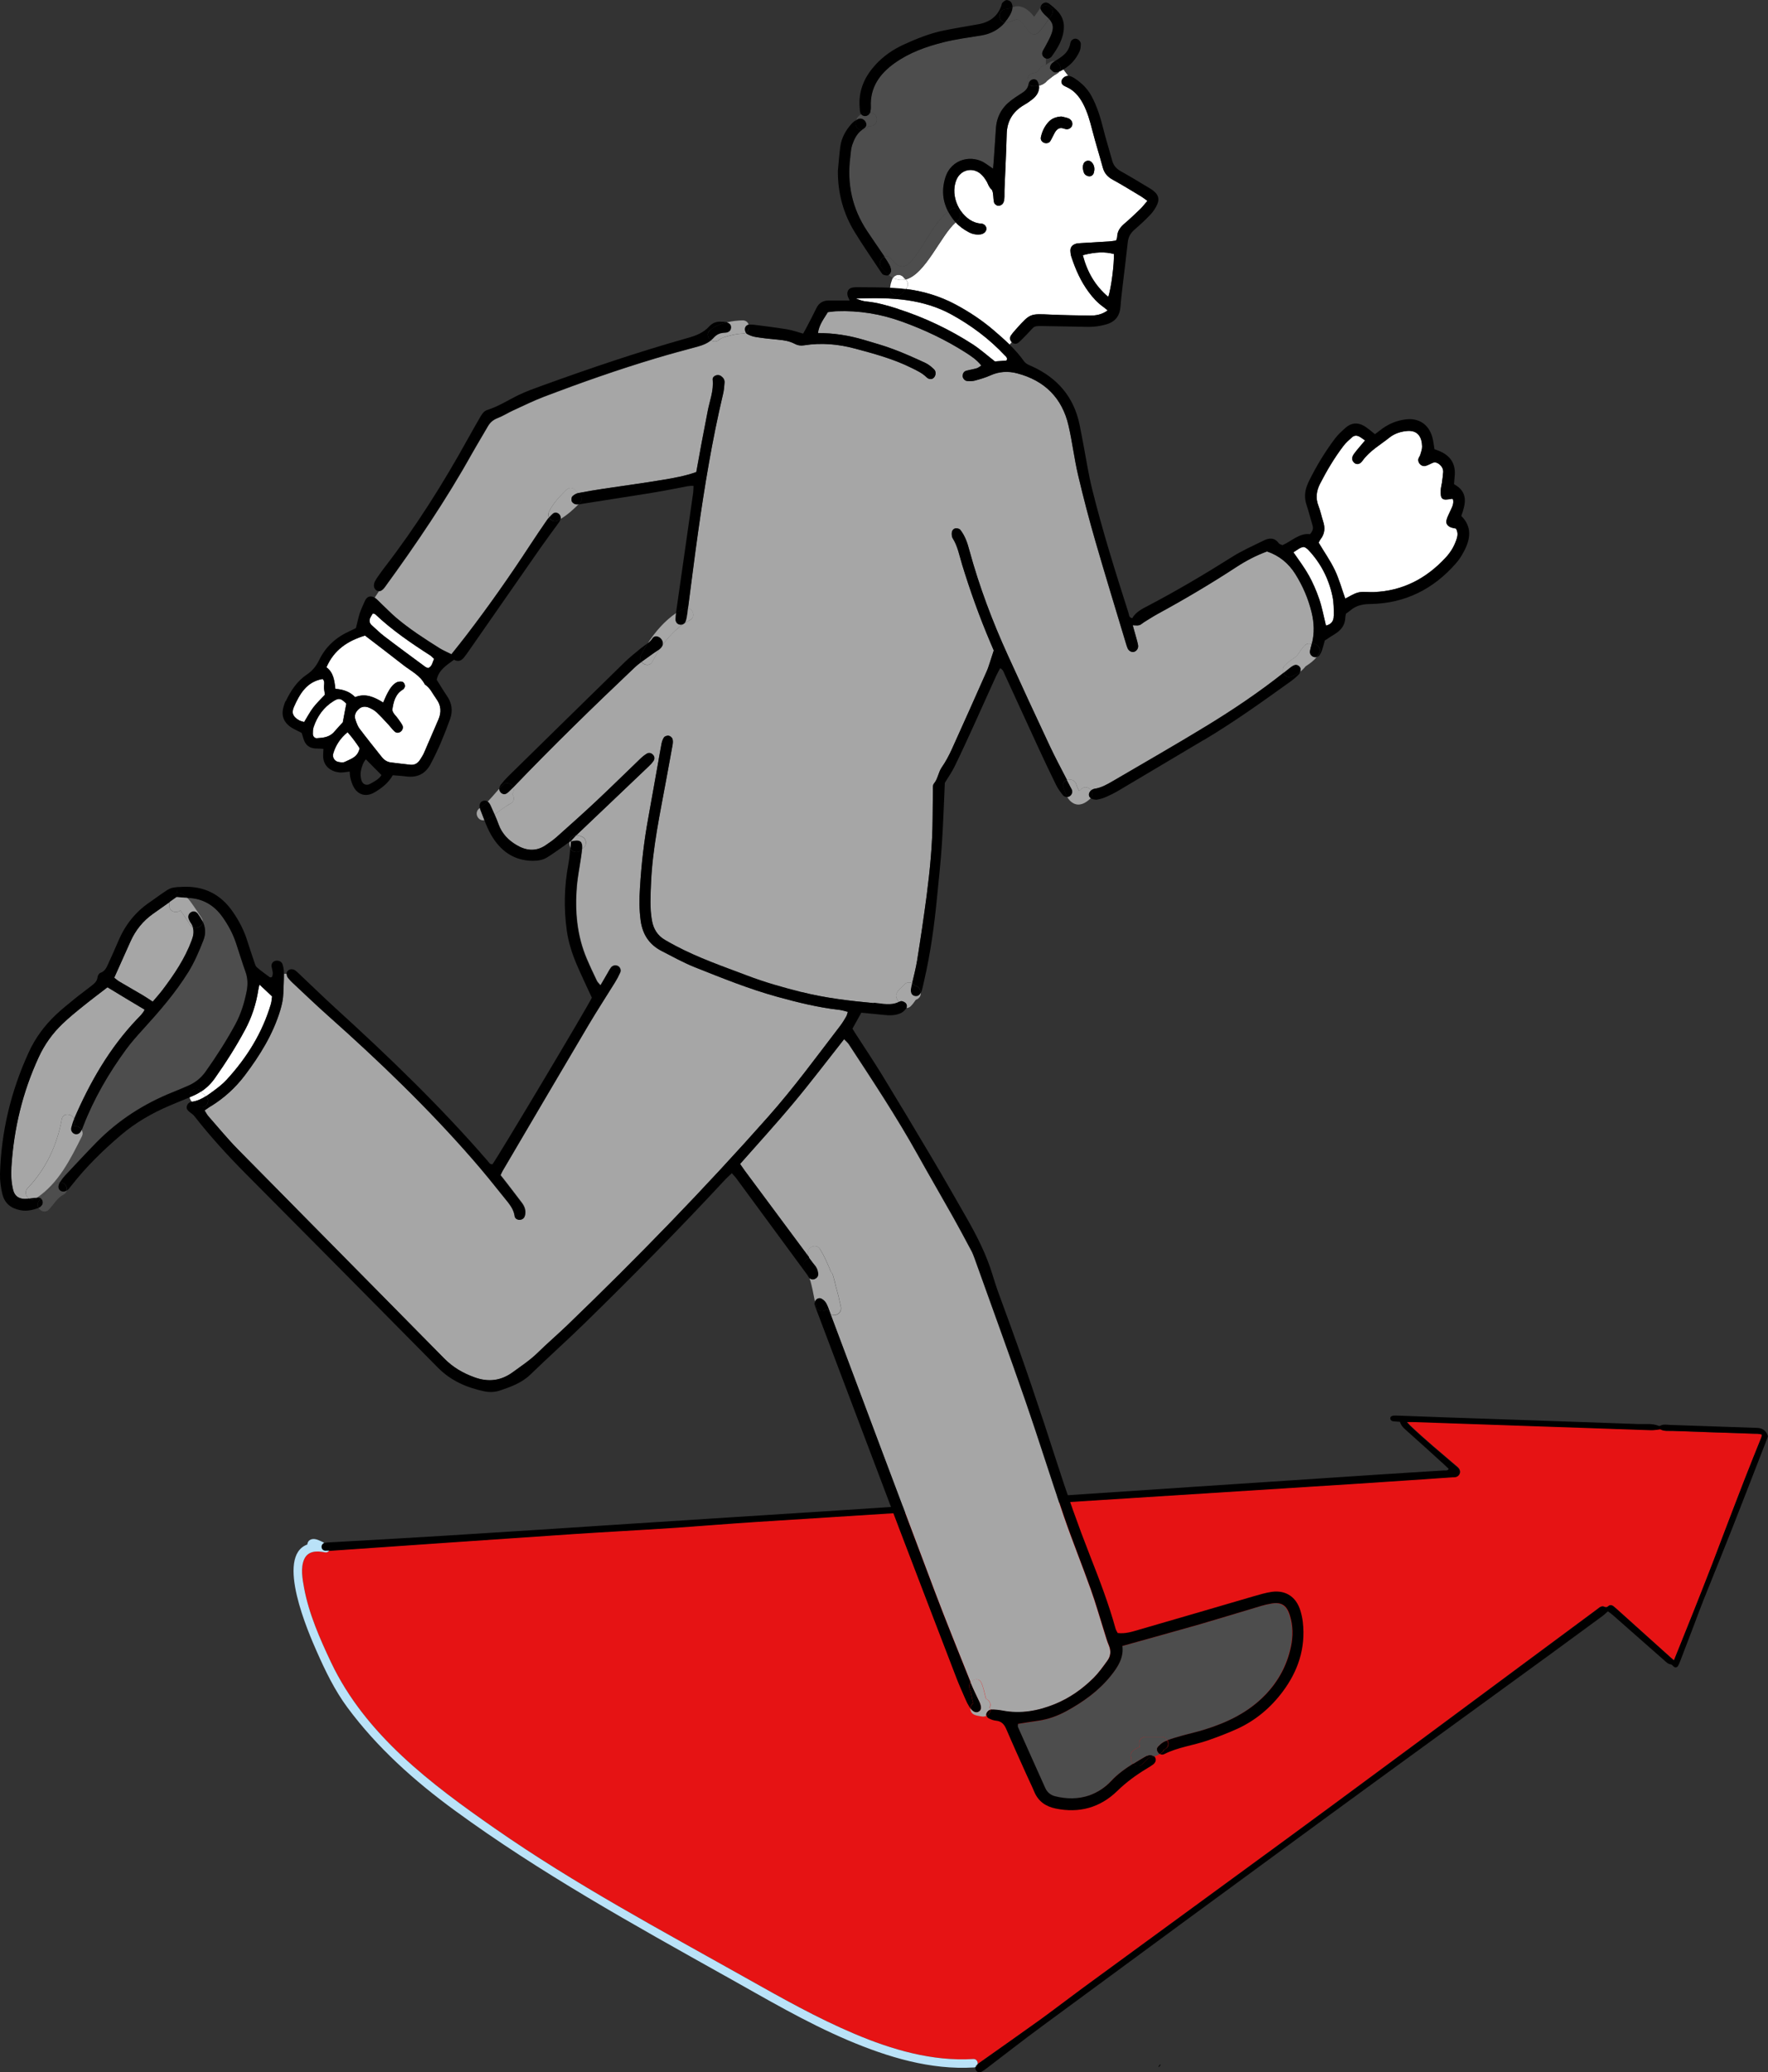 <?xml version="1.0" encoding="UTF-8"?>
<svg id="_レイヤー_2" data-name="レイヤー 2" xmlns="http://www.w3.org/2000/svg" viewBox="0 0 239.22 280.4">
  <rect x="0" y="0" width="239.22" height="280.4" fill="#333333" stroke="none"/>
  <defs>
    <style>
      .cls-1 {
        fill: #bae2f8;
      }

      .cls-1, .cls-2, .cls-3, .cls-4, .cls-5, .cls-6 {
        stroke-width: 0px;
      }

      .cls-2 {
        fill: #4d4d4d;
      }

      .cls-3 {
        fill: #e61314;
      }

      .cls-5 {
        fill: #fff;
      }

      .cls-6 {
        fill: #a6a6a6;
      }
    </style>
  </defs>
  <g id="contents">
    <g>
      <path class="cls-3" d="m43.98,210.05c-1.1-.23-2.29-.23-2.81.93-.53,1.17-.24,2.7-.01,3.91.65,3.49,2.13,6.87,3.65,10.06,4.65,9.78,13.52,16.45,22.2,22.49,10.79,7.51,22.42,13.73,33.86,20.16,4.83,2.71,9.65,5.44,14.75,7.6,5.05,2.14,10.53,3.75,16.07,3.41.44-.03.65.36.6.69.17-.15.36-.27.54-.4,2.62-1.86,5.26-3.7,7.87-5.58,1.97-1.42,3.89-2.91,5.85-4.35,7.28-5.33,14.56-10.65,21.84-15.97,15.97-11.66,31.81-23.49,47.7-35.24.1-.08.2-.15.3-.23.21-.16.45-.24.7-.12.19.09.34.08.51-.07.25-.24.52-.18.76.03.15.12.28.25.43.37,2.41,2.17,4.83,4.34,7.24,6.51.13.12.27.24.47.41.25-.61.47-1.16.69-1.71.67-1.67,1.35-3.33,2.01-5.01.84-2.11,1.67-4.22,2.49-6.34.66-1.71,1.3-3.42,1.95-5.13.82-2.15,1.64-4.3,2.48-6.45.72-1.85,1.47-3.69,2.21-5.54.04-.11.05-.23.08-.36-.4-.16-.78-.12-1.15-.13-3.65-.13-7.31-.24-10.96-.38-.56-.02-1.14.08-1.67-.23-.06-.04-.18,0-.27.02-.31.03-.62.09-.93.08-5.04-.17-10.08-.34-15.12-.52-5.61-.19-11.21-.39-16.82-.58-.33-.01-.66,0-1.13,0,.22.23.33.37.46.5,1.96,1.87,4.05,3.6,6.11,5.36.17.14.36.28.48.45.33.46.06,1.06-.49,1.14-.12.02-.25.01-.38.02-4.47.3-8.93.62-13.4.9-26.93,1.72-53.86,3.42-80.8,5.14-3.9.25-7.8.59-11.7.84-4.34.29-8.69.51-13.03.8-10.85.73-21.7,1.49-32.55,2.24-.18.01-.36.02-.53.03-.11.17-.3.29-.56.23Z"/>
      <path class="cls-4" d="m44.54,209.82c.19-.31.1-.81-.36-.9-.08-.02-.17-.03-.24-.04-.02-.03-.05-.07-.08-.1-.24.1-.38.35-.34.6.04.26.23.45.52.45.17,0,.33,0,.5-.01Z"/>
      <path class="cls-1" d="m98.11,267.36c5.47,3.06,10.89,6.28,16.67,8.73,5.36,2.27,11.12,4.02,17,3.66.08,0,.15-.02.21-.05.02-.11.07-.21.16-.29.04-.04.09-.08.13-.11.05-.33-.16-.72-.6-.69-5.54.34-11.02-1.27-16.07-3.41-5.11-2.16-9.93-4.89-14.75-7.6-11.44-6.43-23.07-12.64-33.86-20.16-8.68-6.04-17.55-12.71-22.2-22.49-1.51-3.19-3-6.57-3.65-10.06-.22-1.2-.51-2.74.01-3.91.52-1.15,1.7-1.15,2.81-.93.26.05.45-.06.56-.23-.17,0-.34.01-.5.01-.29,0-.48-.19-.52-.45-.04-.25.1-.49.34-.6-.04-.05-.1-.08-.15-.11-.41-.19-.9-.46-1.37-.42-.29.02-.56.18-.68.46-.04.09-.06.18-.07.28-4.38,1.6.19,12.02,1.28,14.48,1.16,2.63,2.42,5.23,4.13,7.55,4.02,5.44,9.09,9.97,14.53,13.95,11.57,8.46,24.1,15.4,36.58,22.39Z"/>
      <path class="cls-4" d="m156.91,279.41c-.08.08-.14.18-.16.29.17-.08.26-.23.29-.4-.04.03-.09.07-.13.11Z"/>
      <path class="cls-4" d="m224.62,193.39c.53.31,1.11.21,1.67.23,3.65.14,7.31.25,10.96.38.37.01.75-.03,1.15.13-.03.13-.04.25-.08.36-.74,1.85-1.49,3.69-2.21,5.54-.84,2.15-1.65,4.3-2.48,6.45-.65,1.71-1.29,3.42-1.95,5.13-.82,2.12-1.65,4.23-2.49,6.34-.66,1.67-1.34,3.34-2.01,5.01-.22.55-.44,1.1-.69,1.71-.2-.17-.34-.29-.47-.41-2.41-2.17-4.83-4.34-7.24-6.51-.14-.13-.28-.25-.43-.37-.25-.2-.51-.26-.76-.03-.16.15-.32.16-.51.07-.26-.12-.49-.04-.7.12-.1.08-.2.15-.3.23-15.89,11.76-31.73,23.59-47.7,35.24-7.28,5.32-14.56,10.64-21.84,15.97-1.96,1.44-3.88,2.92-5.85,4.35-2.61,1.88-5.25,3.72-7.87,5.58-.18.13-.37.26-.54.4-.02.17-.12.32-.29.4-.04.17,0,.35.11.49.15.2.44.28.68.15.25-.13.48-.3.7-.47,2.53-1.93,5.04-3.89,7.61-5.78,12.52-9.22,25.04-18.43,37.58-27.61,10.15-7.43,20.34-14.81,30.51-22.22,2.55-1.86,5.09-3.72,7.63-5.59.25-.18.47-.41.75-.65.19.15.42.3.63.48,2.34,2.06,4.69,4.12,7.02,6.18.26.23.49.48.87.52.15.02.27.22.42.33.19.14.44.08.56-.14.1-.19.19-.4.27-.6.66-1.71,1.31-3.42,1.96-5.13.4-1.06.79-2.13,1.21-3.18,1.32-3.31,2.67-6.61,3.97-9.92,1.58-4.02,3.13-8.05,4.7-12.08.02-.06.03-.12.04-.18q-.36-1.07-1.48-1.1c-3.9-.13-7.81-.27-11.72-.4-.46-.01-.94-.14-1.39.12-.05.03-.13.03-.18.01-.9-.38-1.86-.21-2.79-.25-8.85-.32-17.7-.62-26.55-.92-1.98-.07-3.97-.15-5.95-.22-.19,0-.38-.02-.57,0-.29.02-.46.15-.47.36,0,.21.16.39.42.41.28.03.56.05.89.07.12.42.39.75.73,1.04,1.79,1.59,3.56,3.2,5.33,4.81.19.17.36.35.54.52-.18.29-.46.2-.69.21-3.15.2-6.29.39-9.44.6-8.21.54-16.42,1.09-24.63,1.63-20.89,1.38-41.77,2.82-62.66,4.13-16.93,1.06-33.85,2.26-50.78,3.19-1.07.06-2.14.12-3.21.18-.22.01-.44.02-.66.07-.04,0-.07.02-.11.04.03.03.06.06.08.1.08.01.16.03.24.04.46.09.55.6.36.9.18,0,.36-.02.53-.03,10.85-.75,21.7-1.51,32.55-2.24,4.34-.29,8.69-.51,13.03-.8,3.9-.26,7.8-.59,11.7-.84,26.93-1.72,53.86-3.42,80.8-5.14,4.47-.28,8.93-.6,13.4-.9.13,0,.25,0,.38-.02.55-.08.82-.68.49-1.14-.13-.17-.31-.31-.48-.45-2.06-1.76-4.14-3.49-6.11-5.36-.13-.12-.24-.26-.46-.5.47,0,.8-.02,1.13,0,5.61.19,11.21.38,16.82.58,5.04.17,10.08.35,15.12.52.31.01.62-.05.93-.08.09,0,.2-.05.27-.02Z"/>
    </g>
    <g>
      <path class="cls-6" d="m133.91,231.02c.05.11.08.22.09.33.01,0,.02,0,.03,0,.54-.01,1.08.04,1.61.14,2.47.48,4.82.04,7.09-.89,1.98-.81,3.72-2.04,5.24-3.55.69-.69,1.26-1.51,1.84-2.3.47-.64.54-1.34.21-2.1-.25-.59-.41-1.21-.61-1.82-.61-1.93-1.16-3.88-1.84-5.78-1.17-3.3-2.49-6.54-3.63-9.86-1.8-5.22-3.43-10.5-5.24-15.72-2.23-6.43-4.57-12.82-6.86-19.23-.12-.32-.24-.65-.4-.95-.84-1.57-1.67-3.14-2.54-4.68-1.57-2.79-3.19-5.57-4.75-8.37-2.86-5.14-6.11-10.03-9.32-14.94-.15-.23-.38-.41-.63-.67-2.32,2.94-4.52,5.85-6.86,8.65-2.33,2.79-4.79,5.48-7.22,8.24.23.34.42.62.63.9,2.89,3.9,5.78,7.79,8.68,11.69-.03-.12-.06-.24-.09-.36-.24-.99,1.12-1.59,1.65-.69.58.99,1.05,2.01,1.45,3.05.11.1.21.23.26.41.17.54.3,1.08.42,1.62.26.88.47,1.78.66,2.7.18.9-.81,1.38-1.39.97,4.69,12.52,9.38,25.03,14.1,37.54,1.56,4.13,3.23,8.21,4.86,12.31.36-.49,1.14-.64,1.45.05.31.69.42,1.45.63,2.17.43.18.74.65.5,1.16Z"/>
      <path class="cls-6" d="m38.42,131.81c0,.86-.06,1.72-.08,2.58-.03.8-.19,1.56-.42,2.32-.99,3.26-2.76,6.1-4.79,8.79-1.26,1.67-2.79,3.06-4.57,4.16-.28.18-.55.38-.88.6.2.31.33.57.51.78,1.34,1.52,2.62,3.09,4.04,4.53,9.28,9.43,18.6,18.82,27.87,28.25,1.18,1.2,2.53,1.99,4.09,2.55,1.88.69,3.6.47,5.18-.68,1.15-.84,2.34-1.63,3.37-2.63,1.3-1.28,2.69-2.47,4.01-3.73,9.43-9.07,18.55-18.44,27.22-28.25,3.47-3.92,6.55-8.15,9.74-12.3.3-.39.55-.82.8-1.25.09-.16.13-.36.21-.61-.43-.1-.8-.23-1.18-.27-2.85-.32-5.63-1.01-8.38-1.77-3.81-1.05-7.47-2.53-11.13-3.99-1.55-.62-3.03-1.44-4.52-2.21-1.65-.85-2.56-2.22-2.82-4.08-.21-1.48-.2-2.95-.1-4.43.19-3.15.54-6.29,1.11-9.4.49-2.67.95-5.35,1.43-8.02l-.58-.1c-.01.09-.05.18-.1.27-.19.28-.42.54-.67.77-3.24,3.1-6.49,6.18-9.74,9.27-.03.02-.05.05-.07.07.3-.03.61.1.87.22.44.21.56.84.32,1.23-.09.15-.21.26-.35.33-.01.02-.03.04-.04.06-.03.4-.1.8-.15,1.2-.18,1.27-.44,2.53-.55,3.8-.28,3.39,0,6.71,1.35,9.87.42,1,.89,1.98,1.36,2.96.09.19.28.35.49.61.37-.63.66-1.14.96-1.65.15-.26.28-.52.46-.76.22-.29.61-.37.93-.21.29.14.47.55.32.88-.2.45-.43.89-.69,1.31-1.19,1.93-2.44,3.83-3.59,5.78-3.9,6.58-7.77,13.17-11.64,19.77-.1.17-.16.35-.27.57.31.4.61.78.91,1.16.66.86,1.32,1.72,1.98,2.59.37.49.56,1.05.42,1.67-.07.31-.26.53-.58.59-.35.06-.76-.11-.81-.47-.13-1-.76-1.71-1.34-2.43-1.41-1.77-2.84-3.54-4.33-5.25-6.04-6.93-12.66-13.29-19.52-19.4-1.66-1.48-3.26-3.02-4.88-4.53-.22-.2-.42-.42-.6-.65-.12-.15-.17-.33-.17-.51h-.37Z"/>
      <path class="cls-6" d="m108.43,134.23c3.22.81,6.5,1.2,9.79,1.5,1.15.1,2.32.44,3.43-.15-.13-.1-.21-.23-.27-.38-.08-.14-.13-.29-.13-.45-.01-.32.19-.61.4-.83.05-.05.1-.09.15-.12.18-.21.38-.41.57-.6.28-.27.71-.34,1.05-.16.24-1.02.5-2.03.67-3.06.47-2.92.91-5.85,1.29-8.78.45-3.47.79-6.96.81-10.46,0-1.23.02-2.47.04-3.7,0-.34-.06-.78.13-1,.55-.65.59-1.53,1.07-2.21.53-.76.97-1.6,1.36-2.45,1.59-3.5,3.15-7.01,4.71-10.53.18-.4.31-.83.45-1.25.17-.5.32-1,.51-1.58-.12-.29-.27-.65-.43-1.01-1.49-3.49-2.77-7.07-3.88-10.7-.36-1.17-.58-2.4-1.25-3.46-.12-.19-.13-.48-.12-.71.02-.32.22-.59.53-.62.21-.03.53.07.64.22.3.39.54.83.73,1.27.21.5.36,1.02.5,1.55,1.33,4.86,3.11,9.56,5.19,14.14,1.88,4.13,3.78,8.25,5.71,12.35.72,1.52,1.51,3.01,2.29,4.51.45-.18,1.05-.04,1.25.55.07.22.15.44.25.64.04.09.09.18.15.27.1-.06.17-.14.26-.23.47-.46,1.08-.25,1.38.16.09-.07.19-.13.3-.17.05-.02.09-.04.14-.04.95-.13,1.76-.62,2.57-1.09,4.21-2.46,8.45-4.88,12.61-7.43,3.59-2.19,7.07-4.54,10.38-7.15-.15-.33-.13-.74.16-1.02.49-.47,1.04-.86,1.61-1.23.36-.49.68-1.04,1.09-1.47.27-.28.59-.32.87-.22.03-.01.07-.02.1-.03.37-1.43.31-2.84-.04-4.27-.45-1.84-1.19-3.55-2.19-5.15-.92-1.47-2.19-2.51-3.84-3.07-1.46.54-2.81,1.24-4.1,2.08-3.47,2.27-7.03,4.38-10.67,6.36-.65.36-1.27.76-1.9,1.15-.21.13-.39.33-.62.39-.25.07-.53.01-.88.01.17.59.3,1.06.43,1.53.1.38.22.76.29,1.15.08.42-.18.81-.56.92-.3.08-.68-.12-.84-.46-.1-.23-.17-.46-.24-.7-1.39-4.63-2.81-9.25-4.15-13.89-.85-2.94-1.62-5.9-2.32-8.87-.52-2.21-.78-4.47-1.29-6.68-.86-3.76-3.25-6.12-6.96-7.09-1.2-.32-2.44-.26-3.62.28-.67.3-1.39.51-2.1.7-.32.09-.68.09-1.03.06-.34-.02-.64-.39-.62-.72.02-.32.17-.58.49-.67.47-.13.96-.2,1.43-.34.2-.06.37-.22.61-.36-.63-.8-1.38-1.28-2.12-1.76-2.71-1.73-5.6-3.1-8.63-4.19-2.87-1.04-5.82-1.52-8.86-1.4-.39.01-.77.08-1.16.12-.54.9-1.19,1.69-1.34,2.83,2.18,0,4.22.33,6.21.92,1.32.4,2.66.76,3.95,1.25,1.48.55,2.92,1.2,4.35,1.86.44.2.83.53,1.18.86.31.3.28.77.04,1.09-.24.31-.68.35-1.04,0-.58-.57-1.29-.9-2-1.25-2.44-1.22-5.06-1.93-7.68-2.63-2.26-.61-4.57-.81-6.89-.44-.48.08-.9,0-1.28-.21-.72-.38-1.49-.49-2.28-.56-.98-.09-1.97-.19-2.94-.35-.43-.06-.86-.22-1.23-.43-.05-.03-.09-.08-.13-.14-.12.07-.27.12-.45.12-.6.01-1.18.13-1.75.28-.43.11-1.06.24-1.39.54-.36.32-.8.28-1.11.08-.52.43-1.14.68-1.81.86-1.9.51-3.81,1.03-5.69,1.59-5.1,1.53-10.13,3.3-15.1,5.19-1.42.54-2.8,1.22-4.19,1.86-.71.33-1.38.76-2.11,1.04-.59.23-1,.58-1.31,1.12-.68,1.2-1.41,2.38-2.09,3.58-3.54,6.35-7.6,12.35-11.88,18.22-.24.33-.51.5-.77.5l-.58.87s.05.04.08.05c.28.19.51.46.76.7.68.64,1.33,1.32,2.04,1.93,1.85,1.57,3.88,2.88,5.92,4.16.5.31,1.04.53,1.59.81.72-.91,1.41-1.75,2.06-2.61,3-3.92,5.83-7.95,8.53-12.08.76-1.16,1.53-2.3,2.31-3.43.09-.13.19-.26.3-.38-.12-.24-.13-.54.02-.84.57-1.12,1.42-2,2.3-2.88.53-.53,1.25-.19,1.47.35.05.02.1.05.14.08.03-.01.06-.02.1-.03,1.11-.22,2.24-.4,3.35-.57,2.68-.41,5.37-.76,8.05-1.21,1.5-.25,3-.52,4.49-1.05.24-1.33.48-2.64.72-3.95.27-1.41.55-2.81.81-4.22.26-1.44.85-2.83.69-4.34-.05-.51.69-.79,1.12-.48.3.22.5.51.48.87-.03.54-.08,1.08-.21,1.6-1.47,6.2-2.49,12.48-3.39,18.78-.48,3.37-.89,6.75-1.34,10.13.69.18,1.07,1.22.27,1.64-.28.15-.55.32-.82.49-1.12.76-2.09,1.77-2.89,2.89-.05.16-.14.32-.3.45-.01.01-.03.03-.04.04-.38.57-.72,1.15-1.03,1.74-.35.67-1.13.52-1.48.04-.35.26-.68.53-.99.82-5.57,5.28-11.07,10.64-16.38,16.18.12.27.11.6-.12.89.31.4.33,1-.24,1.29-.77.41-1.44.96-2.15,1.47.2.46.39.92.56,1.39.45,1.22,1.31,2.09,2.38,2.74,1.25.75,2.59.95,3.9.09.53-.35,1.07-.72,1.54-1.14,1.8-1.61,3.6-3.21,5.36-4.86,2.01-1.89,3.97-3.83,5.96-5.73.28-.27.59-.53.92-.72.27-.16.58-.08.81.16.16.17.22.36.19.54l.58.1c.12-.68.24-1.35.37-2.03.06-.33.17-.68.35-.95.1-.16.44-.26.64-.22.2.04.45.24.51.44.08.26.05.58,0,.86-.26,1.46-.54,2.91-.8,4.37-.87,4.75-1.91,9.48-2.11,14.34-.07,1.68-.17,3.34.13,5.01.21,1.14.75,2.02,1.75,2.61.47.27.94.53,1.42.79,3.1,1.65,6.41,2.79,9.69,4.03,2.4.91,4.87,1.61,7.35,2.24Z"/>
      <path class="cls-6" d="m3.9,162.17c-.41-.3-.6-.95-.17-1.4,2.48-2.58,3.99-5.82,4.63-9.32.17-.93,1.35-.78,1.67-.08,0-.01,0-.02.01-.03,2.13-4.92,4.77-9.52,8.49-13.44.36-.38.77-.73,1.03-1.28-.89-.53-1.74-1.03-2.57-1.54-.84-.5-1.67-1.02-2.46-1.49-1.18.91-2.29,1.74-3.36,2.61-.92.74-1.84,1.49-2.7,2.31-1.37,1.3-2.45,2.81-3.25,4.55-2.17,4.72-3.37,9.67-3.69,14.85-.06,1.04-.02,2.07.23,3.09.19.8.69,1.17,1.46,1.22.22.01.44-.01.66-.04Z"/>
      <path class="cls-6" d="m25.73,125.14c-.44-.66-.86-1.32-1.32-1.95-.52.42-1.52.21-1.5-.66,0-.15.01-.32.04-.48-.73.52-1.49,1.05-2.25,1.59-1.36.96-2.37,2.22-3.05,3.74-.72,1.62-1.45,3.24-2.2,4.91.22.17.44.38.69.52,1.06.63,2.13,1.24,3.19,1.86.41.25.8.52,1.33.86.44-.52.9-1.03,1.32-1.58,1.58-2.09,3.04-4.25,3.96-6.74.23-.62.32-1.19.14-1.75-.14-.06-.26-.17-.36-.32Z"/>
      <path class="cls-2" d="m137.7,233.3c0,.15-.05.32,0,.44,1.22,2.75,2.46,5.49,3.69,8.24.26.59.75.95,1.32,1.11,1.56.4,3.14.42,4.66-.12,1.12-.4,2.12-1.06,2.94-1.94.88-.94,1.9-1.68,2.98-2.35-.22-.23-.34-.56-.24-.88-.12-.29-.09-.63.23-.9.06-.05.12-.09.18-.14t0,0s.02,0,.03-.01c.23-.16.48-.29.75-.38-.27-.54-.01-1.35.77-1.35h2.16c.34,0,.62.2.76.47.58-.22,1.18-.38,1.77-.56,1.09-.31,2.2-.55,3.28-.89,3.05-.95,5.86-2.29,8.14-4.64,1.81-1.87,2.98-4.04,3.51-6.56.3-1.42.29-2.84-.15-4.25-.42-1.36-1.17-1.84-2.54-1.58-.44.08-.87.18-1.3.3-2.79.83-5.56,1.69-8.36,2.5-3.46.99-6.92,1.94-10.46,2.93.2,1.59-.62,2.87-1.59,4.07-1.64,2.03-3.72,3.52-5.99,4.75-1.18.64-2.42,1.09-3.76,1.29-.92.14-1.84.28-2.78.43Z"/>
      <path class="cls-2" d="m30.08,124.05c-1.12-1.58-2.65-2.46-4.61-2.56-.04,0-.08,0-.13,0,.31.32.57.71.82,1.06.39.55.75,1.12,1.12,1.68.11.16.15.32.15.48.35.76.45,1.57.09,2.49-.59,1.52-1.23,3.01-2.09,4.4-1.73,2.78-3.87,5.24-6.06,7.65-.8.87-1.59,1.76-2.29,2.71-2.37,3.24-4.38,6.68-5.83,10.44-.06.16-.12.32-.19.48.15.24.19.55.03.88-1.55,3.1-3.14,6.31-6.08,8.3.1,0,.19,0,.29,0,.1.01.19.05.26.1.66-.74,1.19-1.58,2.15-2.08.14-.07.27-.11.4-.11.01-.03.03-.06.05-.09.19-.29.39-.57.63-.82,1.42-1.51,2.82-3.03,4.27-4.51,2.95-3,6.41-5.22,10.31-6.78.69-.27,1.36-.57,2.05-.86.98-.41,1.77-1.04,2.39-1.92,1.46-2.05,2.82-4.17,4.02-6.39.76-1.4,1.23-2.9,1.53-4.46.17-.88.17-1.75-.14-2.63-.46-1.3-.86-2.62-1.3-3.93-.42-1.27-1.06-2.45-1.84-3.54Z"/>
      <path class="cls-2" d="m121.09,8.51c-2.04,1.45-3.38,3.29-3.25,5.93.01.24-.02.49-.08.73,0,.04-.02.07-.03.1h.03c.49,0,.9.41.9.9,0,.49-.41.9-.9.9-.09,0-.18,0-.27,0-.14.31-.44.54-.81.54-.03,0-.05,0-.08,0-.69.52-1.03,1.27-1.3,2.06-.17.5-.18,1.07-.25,1.61-.46,3.61.26,6.97,2.28,10.01.71,1.07,1.45,2.12,2.16,3.18.06.09.12.18.18.27.28-.12.62-.08.88.24.63.76,1.33,1.53,2.28.79.8-.63,1.36-1.57,1.9-2.42,1.07-1.65,2.02-3.47,3.56-4.73-.73-1.41-.9-2.93-.38-4.58.82-2.63,3.7-3.16,5.5-1.89.27.19.54.37.96.66.04-.46.07-.73.09-1.01.1-1.48.19-2.95.3-4.43.11-1.57.8-2.83,2.04-3.78.39-.3.8-.58,1.22-.84.57-.34,1.07-.71,1.16-1.43-.34-.51-.1-1.41.72-1.45.13,0,.26-.05.37-.11.22-.14.33-.41.61-.71.2-.21.42-.28.63-.28v-.87c-.07-.02-.14-.06-.2-.11-.26-.21-.36-.48-.25-.78.08-.23.22-.43.34-.65.25-.48.53-.94.74-1.44.47-1.07.45-1.66-.19-2.37-.44.64-.89,1.27-1.41,1.83-.42.45-1.1.28-1.41-.18-.27-.39-1.04-1.7-1.61-1.56-.46.11-.87.36-1.39.39-.05,0-.09,0-.13,0-.81.94-1.86,1.54-3.19,1.76-1.7.28-3.42.5-5.08.91-2.35.58-4.62,1.39-6.62,2.81Z"/>
      <path class="cls-5" d="m33.15,139.34c-1.22,2.26-2.6,4.42-4.07,6.53-.52.74-1.13,1.34-1.85,1.81.06.07.1.15.14.24.18.12.36.24.52.4.32-.21.64-.44.95-.67.63-.47,1.27-.96,1.8-1.53,2.74-2.98,4.85-6.34,6-10.25.11-.37.13-.76.17-1.04-.6-.57-1.11-1.05-1.71-1.61-.07.32-.13.49-.15.68-.29,1.92-.89,3.74-1.8,5.45Z"/>
      <path class="cls-5" d="m39.76,95.68c-.36.83-.08,1.36.76,1.81.17.09.37.12.63.21.41-.67.77-1.36,1.24-1.98.48-.62,1.05-1.16,1.58-1.73-.05-.38-.15-.76-.13-1.13.02-.35.12-.67-.18-.99-2.17.36-3.11,2.03-3.9,3.8Z"/>
      <path class="cls-5" d="m42.42,98.44c-.09.27-.09.58-.09.87,0,.32.24.6.54.58.88-.05,1.75-.14,2.38-.9.38-.45.79-.87,1.13-1.25.17-.89.32-1.7.48-2.53-.74-.73-.99-.8-1.72-.35-1.36.84-2.22,2.07-2.72,3.56Z"/>
      <path class="cls-5" d="m45.09,101.99c-.14.49.19,1.01.69,1.11.28.05.63.11.86,0,.8-.4,1.77-.62,2.02-1.86-.48-.74-.99-1.44-1.63-2.16-.99.81-1.61,1.76-1.95,2.91Z"/>
      <path class="cls-5" d="m58.19,88.67c-2.6-1.67-5.15-3.41-7.41-5.55-.06-.06-.18-.06-.34-.12-.11.19-.24.38-.34.59-.19.41-.1.76.24,1.05.55.48,1.07,1.02,1.66,1.46,1.83,1.4,3.69,2.76,5.54,4.13.11.08.26.11.39.17.56-.23.57-.77.81-1.24-.2-.19-.36-.37-.55-.5Z"/>
      <path class="cls-5" d="m135.98,48.12c-2.1-2.25-4.54-4.07-7.22-5.55-1.87-1.03-3.9-1.63-6-1.94-2.2-.32-4.41-.31-6.96-.23.48.17.65.24.83.29.19.05.39.09.58.11,1.48.14,2.9.55,4.3,1,3.57,1.15,6.95,2.75,10.1,4.78,1.03.67,1.94,1.49,3.01,2.32.45-.03,1.03-.08,1.58-.12.17-.35-.05-.51-.22-.68Z"/>
      <path class="cls-5" d="m49.39,86c-2.38.72-4.2,1.95-5.22,4.29.94.69,1.08,1.76,1.21,2.92,1,.07,1.93.35,2.67,1.12,1.4-.57,2.6-.01,3.8.73.22-.49.37-.89.58-1.27.31-.57.64-1.13,1.22-1.45.2-.11.47-.13.7-.11.34.03.55.55.38.82-.05.08-.1.18-.18.23-1.06.62-1.31,1.67-1.47,2.78.09.5.52.81.79,1.21.19.28.41.56.57.86.17.32.02.71-.27.9-.3.19-.59.14-.81-.08-.29-.27-.52-.59-.78-.88-.54-.58-1.07-1.16-1.64-1.7-.28-.26-.64-.46-1-.61-.47-.2-.97-.2-1.39.18-.44.39-.66.88-.45,1.46.14.42.29.86.55,1.2.98,1.3,2,2.57,3.01,3.84.32.4.72.67,1.24.73.88.1,1.76.22,2.64.31.6.06,1.04-.23,1.34-.75.15-.26.33-.49.45-.76.67-1.53,1.33-3.07,1.99-4.61.42-.98.37-1.91-.28-2.79-.49-.67-.82-1.48-1.55-1.95-.64-1.25-1.89-1.82-2.92-2.63-1.71-1.34-3.43-2.65-5.18-3.99Z"/>
      <path class="cls-5" d="m177.06,77.78c.57,1.03,1.05,2.12,1.43,3.23.4,1.16.62,2.37.93,3.64.76-.17,1.06-.67,1.05-1.3,0-.88,0-1.79-.18-2.65-.51-2.41-1.6-4.54-3.31-6.33-.1-.1-.23-.19-.35-.27-.04-.03-.09-.04-.23-.09-.49.04-.89.42-1.4.72.71,1.04,1.45,2,2.03,3.05Z"/>
      <path class="cls-5" d="m196.41,67.49c-1.28.26-1.52.08-1.47-1.15.01-.34.11-.67.16-1.01.06-.49.14-.98.17-1.46.02-.48-.23-.84-.61-1.12-.26-.19-.53-.24-.83-.12-.32.14-.62.32-.95.41-.54.15-1.11-.44-.96-.97.05-.19.2-.35.25-.53.11-.38.26-.76.25-1.14-.03-1.21-.54-2.29-2.21-2.07-.8.1-1.56.36-2.18.85-1.26,1.01-2.71,1.81-3.68,3.17-.35.5-.81.55-1.13.25-.33-.31-.36-.72-.01-1.2.4-.55.87-1.06,1.49-1.81-.26-.18-.46-.33-.67-.46-.37-.23-.75-.27-1.09.03-.4.36-.82.72-1.14,1.14-1.23,1.61-2.26,3.34-3.19,5.15-.49.97-.63,1.94-.22,2.98.27.69.41,1.42.64,2.12.28.86.23,1.65-.33,2.38-.12.15-.19.33-.28.49.74,1.25,1.57,2.42,2.18,3.69.59,1.23.95,2.57,1.42,3.88.58-.28,1.17-.7,1.82-.84.65-.15,1.37,0,2.06-.04,3.91-.16,7.1-1.84,9.72-4.68.6-.65,1.08-1.4,1.38-2.25.18-.51.35-1.03,0-1.66-.16-.04-.4-.07-.62-.14-.51-.18-.77-.51-.67-.98.08-.37.27-.73.43-1.08.25-.58.63-1.12.44-1.8-.08-.01-.13-.04-.18-.03Z"/>
      <path class="cls-5" d="m150.71,34.37c-1.17-.32-2.46-.29-4.2.16.6,2.27,1.65,4.12,3.44,5.64.41-1.13.83-4.6.76-5.8Z"/>
      <path class="cls-5" d="m144.48,15.99c-.32-.11-.66-.17-.88-.22-.73.05-1.28.27-1.7.71-.55.58-.89,1.29-1.06,2.07-.07.31.06.58.35.74.3.17.75.1.92-.19.23-.37.4-.78.62-1.17.27-.47.64-.74,1.21-.53.05.02.1.03.14.04.5.18.96-.17,1.01-.57.05-.38-.17-.73-.61-.89Zm2.06,6.39c-.02.09-.02.19-.03.37.05.21.07.53.22.76.11.18.39.32.6.35.31.03.58-.17.67-.48.12-.44.11-.88-.16-1.27-.18-.26-.43-.42-.75-.35-.31.08-.49.3-.55.62Zm4.01,1.93c1.3.71,2.55,1.49,3.82,2.25.25.15.48.33.88.62-.4.46-.66.81-.97,1.11-.67.65-1.35,1.3-2.07,1.91-.59.5-1.03,1.04-1.05,1.85,0,.14-.08.28-.14.5-.31.04-.63.09-.96.12-1.28.08-2.56.15-3.84.23-.24.01-.5.03-.73.11-.4.15-.67.45-.66.89,0,.29.04.59.14.87.56,1.69,1.27,3.31,2.34,4.75.56.76,1.18,1.45,1.96,2,.19.14.37.3.6.48-.78.58-1.6.71-2.44.7-1.77-.03-3.55-.05-5.32-.13-2.72-.13-2.72-.15-4.55,1.88-.26.29-.53.59-.75.91-.23.32-.18.68.09.94l-.3.32c-.7-.68-1.45-1.33-2.19-1.97-1.58-1.35-3.32-2.49-5.15-3.47-2.11-1.12-4.36-1.79-6.69-2.08.05-.07.09-.13.14-.2.23-.34.13-.81-.15-1.09,2.67-.69,4.74-5.97,6.76-7.72.49.54,1.09.97,1.75,1.32.49.27,1.02.37,1.57.31.45-.05.79-.35.83-.71.04-.35-.27-.74-.73-.76-1.05-.04-2.06-.74-2.75-1.74-.63-.93-.98-2.12-.82-3.26.05-.33.14-.68.28-.99.57-1.28,2.1-1.67,3.2-.78.33.27.62.64.83,1.02.21.39.31.81.67,1.13.15.13.19.43.22.66.06.39.03.8.15,1.16.06.18.34.38.54.4.2.02.48-.12.61-.28.14-.17.2-.45.22-.68.04-.39,0-.79.02-1.18.1-2.51.24-5.03.3-7.54.04-1.8.84-3.09,2.37-3.98.39-.22.75-.47,1.1-.75.48-.37.84-.86.91-1.47.01-.12.01-.25-.01-.38.31-.07.59-.2.85-.41.09-.08.17-.16.24-.25.44-.33.86-.72,1.38-.99.14-.07.24-.17.31-.27.18-.08.36-.17.52-.27l.65.87c-.11,0-.24.02-.36.07-.2.08-.41.28-.5.48-.13.29-.02.58.26.76.12.08.26.13.4.2.98.45,1.65,1.22,2.16,2.15.65,1.18.99,2.46,1.32,3.75.43,1.67.95,3.31,1.4,4.98.21.77.64,1.27,1.34,1.65Z"/>
      <path class="cls-4" d="m3.9,162.17c.25.18.59.23.92.01.06-.04.12-.08.18-.12-.24,0-.49.04-.73.06-.12.01-.24.03-.37.05Z"/>
      <path class="cls-4" d="m5.36,162.39c-.32.33-.31.74-.13,1.05.04-.01.07-.03.1-.04.13-.05.23-.18.33-.29.24-.27.16-.73-.1-.94-.06.07-.13.14-.2.22Z"/>
      <path class="cls-2" d="m7.7,160.09c-.96.5-1.49,1.35-2.15,2.08.26.21.34.66.1.94-.1.11-.2.24-.33.29-.04.01-.07.03-.1.04.27.47.92.73,1.4.22.67-.69,1.09-1.55,1.98-2.02.26-.14.4-.35.44-.57-.31.21-.64.21-.89.02-.3-.23-.32-.64-.05-1.11-.13,0-.26.04-.4.11Z"/>
      <path class="cls-4" d="m8.1,159.98c-.27.48-.25.88.05,1.11.26.19.58.19.89-.02.09-.52-.36-1.12-.94-1.09Z"/>
      <path class="cls-4" d="m10.08,153.44c.33.12.69-.01.88-.36.04-.06.07-.13.1-.2-.22-.36-.68-.57-1.06-.45.03-.17.07-.34.1-.51.04-.21.01-.4-.06-.55-.17.4-.3.82-.4,1.23-.09.36.14.72.45.83Z"/>
      <path class="cls-6" d="m10.96,153.08c-.19.34-.55.48-.88.36-.31-.11-.54-.47-.45-.83.1-.42.23-.83.4-1.23-.32-.7-1.5-.86-1.67.08-.64,3.5-2.15,6.75-4.63,9.32-.43.45-.24,1.1.17,1.4.12-.02.24-.04.37-.05.24-.02.49-.06.73-.06,2.94-1.99,4.53-5.2,6.08-8.3.16-.32.12-.64-.03-.88-.03.07-.06.13-.1.2Z"/>
      <path class="cls-4" d="m23.89,121.38c.54.04,1,.09,1.45.11-.07-.08-.15-.15-.23-.21-.35-.28-.74-.49-1.16-.44-.14.02-.27.06-.41.14-.39.22-.54.64-.6,1.06.32-.22.64-.45.95-.67Z"/>
      <path class="cls-4" d="m27.44,124.71c-.17-.37-.4-.73-.67-1.08-.24-.33-.62-.39-.92-.21-.32.19-.46.54-.34.89.06.18.15.37.26.53.15.21.25.41.32.62.57.28,1.34-.15,1.35-.75Z"/>
      <path class="cls-5" d="m25.97,149.08c.72-.1,1.34-.4,1.91-.77-.16-.15-.34-.28-.52-.4-.04-.09-.08-.17-.14-.24-.38.26-.79.47-1.23.65-.11.05-.23.09-.34.14.05.24.15.44.31.62Z"/>
      <path class="cls-4" d="m26,148.33c.44-.18.85-.4,1.23-.65-.16-.21-.4-.34-.69-.34-.47,0-.92.41-.9.9,0,.08.01.16.03.23.11-.04.23-.09.34-.14Z"/>
      <path class="cls-6" d="m25.85,123.42c.3-.18.68-.12.92.21.26.35.49.71.67,1.08,0-.15-.05-.31-.15-.48-.37-.56-.73-1.13-1.12-1.68-.25-.35-.51-.74-.82-1.06-.45-.02-.9-.07-1.45-.11-.31.22-.63.44-.95.67-.02.16-.03.33-.04.48-.01.87.98,1.08,1.5.66.46.64.89,1.3,1.32,1.95.1.15.22.26.36.32-.06-.21-.17-.42-.32-.62-.11-.16-.19-.35-.26-.53-.12-.35.02-.7.34-.89Z"/>
      <path class="cls-4" d="m25.44,131.61c.86-1.39,1.5-2.88,2.09-4.4.36-.93.26-1.74-.09-2.49,0,.6-.77,1.04-1.35.75.18.56.09,1.13-.14,1.75-.92,2.49-2.38,4.65-3.96,6.74-.42.55-.88,1.06-1.32,1.58-.53-.35-.92-.62-1.33-.86-1.06-.63-2.13-1.23-3.19-1.86-.25-.14-.46-.35-.69-.52.75-1.67,1.48-3.29,2.2-4.91.68-1.52,1.69-2.78,3.05-3.74.75-.54,1.51-1.07,2.25-1.59.06-.42.21-.84.6-1.06.14-.08.28-.13.41-.14l-.06-.81c-.85.06-1.07.22-2.11.94-.53.37-1.04.75-1.57,1.11-1.93,1.32-3.31,3.08-4.22,5.23-.44,1.05-.91,2.08-1.38,3.11-.22.49-.44.99-1.03,1.19-.18.06-.38.36-.4.57-.05.57-.42.87-.81,1.18-.73.58-1.5,1.13-2.23,1.72-.88.72-1.77,1.43-2.59,2.2-1.55,1.47-2.81,3.16-3.7,5.13C1.49,147.63.16,153.11,0,158.85c-.02.9.1,1.77.3,2.64.3,1.33,1.15,2,2.43,2.26.87.18,1.69-.01,2.49-.31-.18-.31-.19-.71.13-1.05.07-.07.13-.14.2-.22-.07-.06-.16-.09-.26-.1-.1-.01-.19-.01-.29,0-.06.04-.12.08-.18.12-.34.22-.67.17-.92-.01-.22.03-.44.06-.66.04-.76-.05-1.26-.42-1.46-1.22-.25-1.02-.3-2.05-.23-3.09.32-5.18,1.51-10.13,3.69-14.85.8-1.74,1.88-3.24,3.25-4.55.86-.82,1.77-1.57,2.7-2.31,1.07-.87,2.17-1.69,3.36-2.61.79.48,1.62.99,2.46,1.49.84.51,1.68,1,2.57,1.54-.25.54-.67.9-1.03,1.28-3.73,3.92-6.36,8.52-8.49,13.44,0,.01,0,.02-.01.03.07.16.1.35.06.55-.03.17-.07.34-.1.51.38-.13.84.08,1.06.45.07-.15.13-.32.19-.48,1.45-3.75,3.46-7.2,5.83-10.44.7-.95,1.5-1.84,2.29-2.71,2.19-2.41,4.33-4.87,6.06-7.65Z"/>
      <path class="cls-4" d="m26.47,149.47s.04.03.06.04c.03.02.07.06.08.08.36.34.92.35,1.27,0,.06-.06.12-.14.15-.22.18-.34.13-.78-.15-1.05h0c-.58.37-1.2.66-1.91.76.07.09.16.17.26.24.08.06.15.1.23.15Z"/>
      <path class="cls-4" d="m36.75,130.81c.08.48.3.94.02,1.42-.1,0-.22.04-.27,0-.59-.44-1.2-.86-1.75-1.35-.2-.18-.28-.51-.37-.79-.32-.94-.63-1.87-.93-2.81-.43-1.38-1.09-2.65-1.9-3.83-1.62-2.4-3.88-3.57-6.79-3.45-.35.01-.63.03-.86.04l.06.81c.42-.05.81.16,1.16.44.08.06.16.14.23.21.04,0,.08,0,.13,0,1.96.09,3.49.98,4.61,2.56.78,1.09,1.41,2.26,1.84,3.54.44,1.31.83,2.63,1.3,3.93.31.87.32,1.75.14,2.63-.31,1.55-.77,3.06-1.53,4.46-1.2,2.21-2.56,4.33-4.02,6.39-.62.87-1.41,1.5-2.39,1.92-.68.29-1.36.59-2.05.86-3.9,1.56-7.36,3.78-10.31,6.78-1.45,1.48-2.85,3-4.27,4.51-.23.25-.44.54-.63.82-.02.03-.04.06-.05.09.58-.03,1.04.57.94,1.09.09-.06.19-.14.27-.24.13-.15.25-.31.37-.46,1.99-2.54,4.29-4.78,6.73-6.85,1.93-1.63,4.11-2.89,6.44-3.89.93-.4,1.87-.78,2.81-1.16-.01-.07-.03-.15-.03-.23-.02-.49.43-.9.9-.9.29,0,.53.13.69.34.72-.47,1.33-1.07,1.85-1.81,1.48-2.1,2.86-4.26,4.07-6.53.92-1.71,1.51-3.53,1.8-5.45.03-.18.08-.36.15-.68.59.56,1.1,1.03,1.71,1.61-.05.28-.06.67-.17,1.04-1.16,3.91-3.26,7.27-6,10.25-.53.58-1.17,1.07-1.8,1.53-.31.23-.63.46-.95.67h0c.28.28.33.72.15,1.06l.5.3c1.78-1.1,3.3-2.49,4.57-4.16,2.03-2.69,3.8-5.53,4.79-8.79.23-.76.4-1.52.42-2.32.03-.86.08-1.72.08-2.58v-.23c0-.39-.07-.79-.19-1.15-.13-.37-.59-.54-.99-.43-.34.1-.55.41-.49.81Z"/>
      <path class="cls-6" d="m65.54,110.99c-.18-.47-.35-.94-.54-1.41-.03-.09-.06-.17-.08-.25-.86.59-.27,1.82.62,1.66Z"/>
      <path class="cls-4" d="m65.39,108.36c-.4.12-.58.47-.46.98h0c.39-.26.73-.56,1.05-.88-.18-.13-.38-.16-.59-.09Z"/>
      <path class="cls-4" d="m65.98,108.45c-.32.32-.67.62-1.05.88h0c.02.08.05.17.08.25.18.46.36.94.54,1.41.09-.02.19-.05.29-.1.38-.2.74-.44,1.09-.69-.17-.4-.35-.8-.53-1.2-.12-.26-.26-.45-.41-.55Z"/>
      <path class="cls-4" d="m69.18,106.81c.08-.09.17-.18.26-.26-.23-.52-.93-.84-1.45-.31-.16.16-.31.33-.46.5.05.58.61.9.99.65.24-.16.46-.37.66-.58Z"/>
      <path class="cls-6" d="m68.52,107.39c-.38.24-.95-.07-.99-.65-.52.58-1,1.17-1.54,1.72.15.1.29.29.41.55.18.4.36.8.53,1.2.71-.5,1.38-1.06,2.15-1.47.57-.29.54-.9.24-1.29.23-.28.24-.61.12-.89-.09.09-.17.18-.26.26-.2.21-.42.42-.66.58Z"/>
      <path class="cls-4" d="m74.31,70.01c.21.42.73.66,1.25.39.1-.05.21-.11.31-.17.06-.27-.03-.51-.25-.7-.26-.21-.58-.22-.82-.01-.17.15-.34.32-.49.5Z"/>
      <path class="cls-4" d="m42.42,98.44c-.09.27-.09.58-.09.87,0,.32.24.6.54.58.88-.05,1.75-.14,2.38-.9.38-.45.79-.87,1.13-1.25.17-.89.32-1.7.48-2.53-.74-.73-.99-.8-1.72-.35-1.36.84-2.22,2.07-2.72,3.56Zm3.36,4.66c.28.05.63.11.86,0,.8-.4,1.77-.62,2.02-1.86-.48-.74-.99-1.44-1.63-2.16-.99.81-1.61,1.76-1.95,2.91-.14.49.19,1.01.69,1.11Zm4.27,2.98c.63-.34,1.28-.69,1.56-1.21-.78-.8-1.43-1.44-2.11-2.13-.34.41-.59,1.03-.69,1.69-.05.37-.01.78.09,1.14.15.55.67.77,1.15.51Zm8.14-17.41c-2.6-1.67-5.15-3.41-7.41-5.55-.06-.06-.18-.06-.34-.12-.11.19-.24.38-.34.59-.19.41-.1.76.24,1.05.55.48,1.07,1.02,1.66,1.46,1.83,1.4,3.69,2.76,5.54,4.13.11.08.26.11.39.17.56-.23.57-.77.81-1.24-.2-.19-.36-.37-.55-.5Zm-8.8-2.67c-2.38.72-4.2,1.95-5.22,4.29.94.69,1.08,1.76,1.21,2.92,1,.07,1.93.35,2.67,1.12,1.4-.57,2.6-.01,3.8.73.22-.49.37-.89.58-1.27.31-.57.64-1.13,1.22-1.45.2-.11.47-.13.7-.11.34.03.55.55.38.82-.05.08-.1.18-.18.23-1.06.62-1.31,1.67-1.47,2.78.09.5.52.81.79,1.21.19.28.41.56.57.86.17.32.02.71-.27.9-.3.19-.59.14-.81-.08-.29-.27-.52-.59-.78-.88-.54-.58-1.07-1.16-1.64-1.7-.28-.26-.64-.46-1-.61-.47-.2-.97-.2-1.39.18-.44.39-.66.88-.45,1.46.14.42.29.86.55,1.2.98,1.3,2,2.57,3.01,3.84.32.4.72.67,1.24.73.88.1,1.76.22,2.64.31.6.06,1.04-.23,1.34-.75.15-.26.33-.49.45-.76.67-1.53,1.33-3.07,1.99-4.61.42-.98.37-1.91-.28-2.79-.49-.67-.82-1.48-1.55-1.95-.64-1.25-1.89-1.82-2.92-2.63-1.71-1.34-3.43-2.65-5.18-3.99Zm-8.24,11.71c.41-.67.77-1.36,1.24-1.98.48-.62,1.05-1.16,1.58-1.73-.05-.38-.15-.76-.13-1.13.02-.35.12-.67-.18-.99-2.17.36-3.11,2.03-3.9,3.8-.36.83-.08,1.36.76,1.81.17.09.37.12.63.21Zm-2.46-2.88c.67-1.39,1.52-2.68,2.82-3.55.77-.51,1.29-1.17,1.68-1.98.9-1.86,2.36-3.13,4.23-3.95.31-.14.6-.29.74-.36.2-.78.32-1.4.51-2,.19-.56.45-1.09.68-1.63.28-.65.77-.83,1.34-.48.03.02.05.04.08.05.28.19.51.46.76.7.68.64,1.33,1.32,2.04,1.93,1.85,1.57,3.88,2.88,5.92,4.16.5.31,1.04.53,1.59.81.72-.91,1.41-1.75,2.06-2.61,3-3.92,5.83-7.95,8.53-12.08.76-1.16,1.53-2.3,2.31-3.43.09-.13.19-.26.3-.38.21.42.73.66,1.25.39.1-.05.21-.11.31-.17,0,.03-.01.07-.03.1-.06.18-.18.34-.3.5-.78,1.08-1.58,2.14-2.34,3.23-3.24,4.65-6.48,9.31-9.72,13.97-.22.32-.45.65-.7.95-.36.44-.8.56-1.32.27-1.05.77-2.07,1.39-2.34,2.71.45.71.9,1.48,1.4,2.21.66.97.8,2,.41,3.1-.75,2.09-1.59,4.14-2.64,6.1-.72,1.35-1.82,1.86-3.31,1.67-.58-.08-1.17-.1-1.81-.16-.59,1.05-1.49,1.74-2.47,2.32-1.09.64-2.18.38-2.79-.68-.22-.37-.35-.81-.46-1.23-.08-.27-.07-.57-.11-.91-.46.05-.84.14-1.22.13-1.18-.05-2.4-.78-2.37-2.31,0-.28.03-.57.04-.89-.75-.09-1.46.08-2.07-.38-.64-.49-.66-1.29-.89-1.79-.62-.33-1.14-.53-1.57-.85-.82-.61-1.16-1.45-.92-2.47.08-.33.18-.67.33-.98Z"/>
      <path class="cls-6" d="m77.35,67.82c-.07-.19-.03-.54.1-.67.21-.2.5-.37.78-.44-.05-.03-.09-.06-.14-.08-.22-.53-.94-.87-1.47-.35-.88.88-1.73,1.76-2.3,2.88-.15.3-.14.6-.02.84.15-.18.31-.35.49-.5.24-.2.55-.2.82.01.22.19.31.43.25.7.91-.53,1.7-1.26,2.44-1.99-.14.02-.28.03-.42,0-.2-.04-.46-.23-.53-.42Z"/>
      <path class="cls-4" d="m77.05,113.82s-.01.09-.01.14c.08-.06.15-.11.22-.17.23-.25.45-.51.69-.75-.06,0-.13.02-.19.04-.33.12-.66.37-.71.74Z"/>
      <path class="cls-6" d="m77.04,113.95c-.02.29.03.54.16.81.02-.32.05-.63.09-.95-.02,0-.03,0-.05.01,0-.01.02-.02.03-.03,0,0,0,0,0,0-.08.05-.15.11-.22.17Z"/>
      <path class="cls-4" d="m77.26,113.79s0,0,0,0c0,0,.01,0,.01-.01,0,0,0,0-.01,0Z"/>
      <path class="cls-4" d="m77.26,113.79s-.02.02-.03.03c.02,0,.03,0,.05-.01,0-.01,0-.03,0-.04,0,0,0,0-.01,0,0,0-.01.01-.01.01Z"/>
      <path class="cls-4" d="m78.46,115.18c.13-.08.23-.17.3-.28,0-.09.01-.18.01-.27.02-.78-.32-1.03-1.12-.88-.13.03-.25.05-.38.07-.03.32-.06.63-.09.95.01.03.02.06.04.09.22.44.83.56,1.23.32Z"/>
      <path class="cls-4" d="m77.35,67.82c.07.18.33.38.53.42.14.03.28.02.42,0,.05-.05.09-.09.14-.14.48-.48.24-1.11-.2-1.39-.29.08-.58.24-.78.44-.14.13-.18.48-.1.67Z"/>
      <path class="cls-6" d="m78.8,114.83c.14-.07.26-.18.35-.33.23-.4.12-1.02-.32-1.23-.26-.13-.57-.26-.87-.22-.24.24-.46.5-.69.75,0,0,0,0,.01,0,0,0,0,0,.01,0,0,.01,0,.03,0,.04.13-.02.25-.05.38-.07.79-.14,1.13.1,1.12.88,0,.09,0,.18-.01.27.01-.02.03-.04.04-.06Z"/>
      <path class="cls-4" d="m38.79,131.81c0,.18.06.36.17.51.18.23.39.45.6.65,1.62,1.52,3.23,3.06,4.88,4.53,6.86,6.1,13.48,12.47,19.52,19.4,1.49,1.71,2.92,3.48,4.33,5.25.58.72,1.21,1.43,1.34,2.43.05.36.46.54.81.47.33-.06.52-.29.58-.59.14-.62-.05-1.17-.42-1.67-.65-.87-1.31-1.73-1.98-2.59-.29-.39-.6-.77-.91-1.16.1-.23.17-.41.27-.57,3.88-6.59,7.75-13.19,11.64-19.77,1.16-1.95,2.4-3.86,3.59-5.78.26-.42.49-.86.69-1.31.15-.33-.03-.74-.32-.88-.32-.16-.71-.08-.93.21-.18.24-.31.5-.46.76-.3.51-.59,1.02-.96,1.65-.22-.26-.4-.42-.49-.61-.47-.98-.93-1.96-1.36-2.96-1.35-3.16-1.63-6.49-1.35-9.87.11-1.27.37-2.53.55-3.8.06-.4.13-.8.15-1.2-.07.11-.17.21-.3.28-.4.23-1.01.11-1.23-.32-.01-.03-.03-.06-.04-.09-.06.75-.13,1.49-.27,2.23-.55,2.94-.61,5.89-.21,8.84.22,1.62.72,3.18,1.36,4.68.64,1.49,1.35,2.96,2.04,4.47-.59,1.26-12.82,21.76-13.45,22.54-.36.03-.49-.27-.67-.48-6.41-7.4-13.45-14.17-20.68-20.75-1.49-1.36-2.94-2.78-4.42-4.17-.29-.27-.56-.56-.87-.8-.36-.28-.83-.24-1.07.04-.1.12-.15.28-.15.45Z"/>
      <path class="cls-4" d="m86.81,89.55c-.19-.25-.25-.59-.07-.95.27-.53.58-1.07.92-1.58-.3.24-.63.44-.93.68-.76.63-1.54,1.25-2.24,1.93-5.26,5.14-10.5,10.29-15.75,15.44-.35.35-.68.72-.98,1.11-.14.18-.19.44-.23.54h0c.15-.15.3-.32.46-.48.52-.53,1.22-.21,1.45.31,5.31-5.54,10.81-10.9,16.38-16.18.31-.3.65-.57.99-.82Z"/>
      <path class="cls-4" d="m78.03,112.97c3.24-3.09,6.49-6.18,9.74-9.27.25-.23.49-.49.67-.77.06-.09.09-.18.1-.27.03-.19-.03-.38-.19-.54-.23-.24-.53-.32-.81-.16-.33.19-.64.45-.92.72-1.99,1.91-3.95,3.85-5.96,5.73-1.76,1.65-3.56,3.26-5.36,4.86-.48.42-1.01.79-1.54,1.14-1.31.86-2.65.67-3.9-.09-1.07-.64-1.93-1.51-2.38-2.74-.17-.47-.36-.93-.56-1.39-.35.25-.71.49-1.09.69-.1.05-.2.09-.29.1.26.68.55,1.36.91,1.99,1.23,2.12,3.01,3.47,5.59,3.51.71,0,1.38-.09,1.98-.46.67-.41,1.31-.87,1.95-1.32.36-.25.71-.51,1.05-.76,0-.04,0-.09.01-.14.06-.37.39-.62.71-.74.06-.02.13-.04.19-.04.02-.03.05-.05.07-.07Z"/>
      <path class="cls-6" d="m88.29,89.51c.31-.59.65-1.18,1.03-1.74-.24.21-.54.36-.8.55-.56.42-1.15.81-1.71,1.23.35.48,1.13.63,1.48-.04Z"/>
      <path class="cls-4" d="m88.52,88.32c.26-.19.56-.34.8-.55.11-.17.22-.33.34-.49.1-.33-.02-.7-.33-.97-.32-.28-.83-.31-1.05.05-.17.27-.39.48-.62.66-.34.52-.64,1.05-.92,1.58-.18.36-.12.7.07.95.56-.42,1.15-.81,1.71-1.23Z"/>
      <path class="cls-4" d="m89.66,87.28c-.12.16-.23.32-.34.49.01-.01.03-.03.04-.04.15-.13.25-.29.3-.45Z"/>
      <path class="cls-6" d="m88.28,86.36c.22-.36.73-.32,1.05-.05.31.27.43.63.33.97.81-1.12,1.77-2.13,2.89-2.89h0c-.14.1-.33.15-.53.13-.35-.03-.62-.32-.6-.72.01-.28.03-.57.06-.85-1.53,1.05-2.8,2.5-3.82,4.07.23-.18.45-.39.62-.66Z"/>
      <path class="cls-4" d="m92.81,84c.1-.33.15-.67.2-1.01.03-.24.06-.49.09-.73-.19-.05-.41-.04-.64.09-.34.18-.67.38-.99.6-.03.28-.05.57-.06.85-.01.39.26.68.6.72.2.02.39-.03.53-.14.12-.08.21-.21.26-.38Z"/>
      <path class="cls-6" d="m93.01,82.99c-.05.34-.1.68-.2,1.01-.05.17-.14.3-.26.38h0c.26-.17.54-.33.82-.48.8-.42.42-1.46-.27-1.64-.03.24-.06.49-.09.73Z"/>
      <path class="cls-4" d="m94.44,72.13c.89-6.3,1.92-12.58,3.39-18.78.13-.52.17-1.07.21-1.6.03-.37-.18-.66-.48-.87-.43-.31-1.17-.03-1.12.48.16,1.52-.42,2.9-.69,4.34-.26,1.41-.55,2.81-.81,4.22-.24,1.31-.48,2.62-.72,3.95-1.48.53-2.99.8-4.49,1.05-2.67.45-5.37.8-8.05,1.21-1.12.17-2.24.35-3.35.57-.03,0-.06.01-.1.03.44.28.68.91.2,1.39-.05.05-.09.09-.14.14.15-.02.3-.05.45-.08,3.07-.48,6.14-.96,9.21-1.45,1.41-.23,2.82-.5,4.22-.77.52-.1,1.03-.25,1.67-.21-.02.36-.01.64-.05.92-.74,5.23-1.5,10.45-2.24,15.68-.03.21-.06.41-.08.62.32-.22.65-.42.99-.6.23-.12.45-.14.64-.09.45-3.38.86-6.76,1.34-10.13Z"/>
      <path class="cls-4" d="m96.06,44.69c.6-.53,1.43-.87,2.29-1.08-.14-.04-.3-.06-.48-.07-.05,0-.1,0-.25,0-.58-.07-1.2.12-1.65.62-.8.89-1.84,1.27-2.95,1.58-6.65,1.87-13.18,4.09-19.67,6.44-1.07.39-2.14.77-3.16,1.26-1.41.68-2.73,1.55-4.25,2.03-.5.15-.76.61-1.01,1.04-.57.99-1.13,1.97-1.68,2.96-3.32,6.01-6.98,11.81-11.18,17.26-.3.39-.59.79-.87,1.19-.17.24-.34.49-.47.75-.24.49-.16.96.18,1.2.11.08.23.11.35.11.26,0,.53-.17.77-.5,4.27-5.87,8.34-11.87,11.88-18.22.67-1.21,1.4-2.38,2.09-3.58.31-.54.72-.89,1.31-1.12.73-.28,1.4-.72,2.11-1.04,1.39-.64,2.76-1.31,4.19-1.86,4.98-1.9,10-3.67,15.1-5.19,1.89-.57,3.79-1.09,5.69-1.59.67-.18,1.28-.43,1.81-.86-.45-.28-.67-.9-.16-1.35Z"/>
      <path class="cls-4" d="m98.35,43.61c-.86.21-1.69.55-2.29,1.08-.51.45-.29,1.07.16,1.35.12-.1.24-.22.36-.34.38-.41.82-.64,1.42-.66.64-.02.91-.31.93-.73.01-.35-.19-.58-.58-.69Z"/>
      <path class="cls-6" d="m100.8,44.52c0-.3.21-.52.5-.58-.1-.33-.37-.6-.83-.59-.65.01-1.4.09-2.12.27.39.11.59.35.58.69-.02.42-.29.71-.93.73-.6.02-1.04.24-1.42.66-.11.13-.23.24-.36.34.32.21.75.24,1.11-.08.33-.29.96-.43,1.39-.54.58-.15,1.16-.27,1.75-.28.18,0,.33-.05.45-.12-.09-.14-.13-.35-.13-.5Z"/>
      <path class="cls-4" d="m100.8,44.52c0,.16.04.36.13.5.37-.22.49-.7.37-1.09-.29.06-.5.29-.5.58Z"/>
      <path class="cls-4" d="m110.21,173.1c.3-.11.51-.34.51-.66,0-.28-.08-.58-.2-.83-.13-.26-.35-.48-.52-.72-.19-.26-.39-.53-.59-.79.01.06.03.12.04.18-.48.1-.89.52-.67,1.08.19.5.42.97.68,1.43.02.06.05.13.07.19.19.15.42.21.68.12Z"/>
      <path class="cls-6" d="m111.77,176.32c.22.38.35.81.51,1.22.03.08.06.17.09.25.58.41,1.57-.07,1.39-.97-.19-.92-.4-1.82-.66-2.7-.12-.54-.26-1.08-.42-1.62-.05-.18-.15-.31-.26-.41-.4-1.04-.87-2.05-1.45-3.05-.52-.89-1.89-.29-1.65.69.03.12.06.24.09.36.19.26.39.53.59.79.18.24.4.45.52.72.12.25.2.55.2.83,0,.31-.21.54-.51.66-.26.09-.49.03-.68-.12.35,1.01.51,2.07.73,3.13.16-.36.56-.55.87-.38.25.13.49.35.63.59Z"/>
      <path class="cls-4" d="m110.41,176.76c.19.81,1.13.79,1.55.31.03.08.04.16.07.23.07.23.19.39.35.49-.03-.08-.06-.17-.09-.25-.16-.41-.29-.84-.51-1.22-.14-.24-.38-.46-.63-.59-.31-.17-.72.02-.87.38.04.22.09.44.14.65Z"/>
      <path class="cls-4" d="m116.87,17.42c.43-.26.45-.67.21-1.02-.23-.33-.68-.48-1.04-.27-.06.04-.12.07-.18.11-.05.15-.08.31-.09.48-.02.46.38.86.82.9.09-.07.18-.13.28-.19Z"/>
      <path class="cls-4" d="m116.52,15.47c.1.13.25.22.46.24.31.03.62-.15.74-.45-.41,0-.82.02-1.2.2Z"/>
      <path class="cls-2" d="m116.98,15.72c-.21-.02-.36-.11-.46-.24-.01,0-.02.01-.03.01-.32.15-.53.43-.63.75.06-.04.12-.08.18-.11.36-.21.81-.06,1.04.27.24.35.22.77-.21,1.02-.1.06-.19.12-.28.19.02,0,.05,0,.08,0,.37,0,.67-.22.81-.54.09,0,.18,0,.27,0,.49,0,.9-.41.9-.9,0-.49-.41-.9-.9-.9h-.03c-.12.3-.43.48-.74.45Z"/>
      <path class="cls-4" d="m119.67,34.73c-.51.22-.86.95-.39,1.52.33.4.66.72.98.97.17-.1.32-.36.33-.55.01-.27-.08-.59-.22-.83-.21-.38-.45-.74-.69-1.1Z"/>
      <path class="cls-4" d="m115.29,19.66c.27-.79.62-1.54,1.3-2.06-.45-.04-.84-.43-.82-.9,0-.16.04-.32.09-.48-.23.15-.45.32-.63.52-.81.89-1.38,1.93-1.54,3.14-.14,1.07-.22,2.16-.32,3.24-.02,3,.73,5.78,2.29,8.31,1.13,1.85,2.38,3.63,3.57,5.44.08.12.18.27.31.31.22.07.5.14.68.05.01,0,.03-.01.04-.03-.32-.24-.64-.57-.98-.97-.47-.57-.12-1.3.39-1.52-.06-.09-.12-.18-.18-.27-.72-1.06-1.45-2.11-2.16-3.18-2.03-3.05-2.75-6.4-2.28-10.01.07-.54.08-1.1.25-1.61Z"/>
      <path class="cls-4" d="m121.63,39.96c.19-.06.35-.16.49-.3.16-.17.31-.36.44-.56-.5-.06-1.02-.11-1.53-.14-.2-.01-.4-.02-.59-.03-.02.29.03.6.27.79.27.21.58.34.92.24Z"/>
      <path class="cls-4" d="m122.49,135.64c-.17-.13-.52-.25-.65-.17-.06.04-.12.07-.18.1.03.02.05.04.08.06.03.18.11.35.24.49.18.18.43.27.68.26.15-.25.08-.57-.17-.75Z"/>
      <path class="cls-5" d="m120.83,37.59c.6.31,1.18.36,1.72.22-.05-.05-.11-.1-.17-.14,0,0-.02,0-.02-.01-.12-.21-.32-.37-.55-.44-.39-.11-.76.06-.98.37Z"/>
      <path class="cls-5" d="m122.55,37.81c-.55.14-1.12.09-1.72-.22-.05.08-.1.17-.13.26-.08.25-.18.51-.22.77-.02.1-.03.21-.04.32.2,0,.4.02.59.03.51.03,1.03.07,1.53.14.05-.07.09-.13.14-.2.23-.34.13-.81-.15-1.09Z"/>
      <path class="cls-4" d="m123.29,133.59c-.15.69.04,1.1.51,1.19.33.06.59-.08.78-.43-.02-.41-.26-.87-.71-.95-.03,0-.06,0-.1,0-.08-.13-.18-.25-.32-.33-.01,0-.03-.01-.04-.02-.04.18-.08.37-.12.55Z"/>
      <path class="cls-6" d="m124.58,134.35c-.19.36-.45.49-.78.43-.47-.09-.66-.5-.51-1.19.04-.18.08-.37.12-.55-.34-.18-.77-.11-1.05.16-.19.19-.39.39-.57.6-.05.03-.1.07-.15.12-.21.22-.42.51-.4.83,0,.15.06.31.13.45.06.14.15.28.27.38.06-.03.12-.07.18-.1.14-.09.48.04.65.17.24.18.31.5.17.75.22-.01.44-.09.6-.26.26-.26.47-.56.68-.86.37-.11.67-.45.66-.86,0-.02,0-.04,0-.06Z"/>
      <path class="cls-2" d="m122.55,37.81c2.67-.69,4.74-5.97,6.76-7.72-.11-.11-.2-.23-.3-.35-.28-.37-.52-.74-.72-1.12-1.54,1.26-2.49,3.08-3.56,4.73-.54.84-1.1,1.79-1.9,2.42-.95.74-1.65-.03-2.28-.79-.27-.32-.6-.36-.88-.24.25.36.49.72.69,1.1.14.25.23.56.22.83-.01.19-.17.45-.33.55.19.16.39.28.58.38.22-.31.59-.48.98-.37.23.06.43.23.55.44,0,0,.02,0,.02.01.06.04.12.08.17.14Z"/>
      <path class="cls-4" d="m128.64,28.35c-.12.09-.24.18-.35.27.2.38.44.76.72,1.12.09.12.19.24.3.35.08-.07.16-.13.23-.19.46-.33.48-.89.26-1.28-.22-.39-.69-.62-1.16-.27Z"/>
      <path class="cls-4" d="m111.96,177.07c-.42.48-1.36.5-1.55-.31-.05-.22-.1-.44-.14-.65-.05.11-.08.23-.07.36.02.06.08.24.14.42,3.8,10.05,7.59,20.1,11.4,30.14,2.54,6.68,5.11,13.35,7.67,20.02.37.97.8,1.91,1.21,2.86.15.36.33.71.54,1.05.04.07.09.13.13.19.03-.31.17-.55.4-.71-.03-.1-.06-.2-.09-.3-.13-.5-.17-1.08-.38-1.55-.16-.36-.09-.71.1-.96-1.64-4.1-3.3-8.18-4.86-12.31-4.72-12.51-9.4-25.02-14.1-37.54-.15-.1-.27-.27-.35-.49-.03-.08-.04-.16-.07-.23Z"/>
      <path class="cls-4" d="m132.47,231.59c.35-.23.36-.68.06-1.33-.4-.85-.82-1.68-1.17-2.55,0-.02-.02-.04-.03-.06-.19.25-.27.6-.1.96.22.48.25,1.05.38,1.55.03.1.06.2.09.3-.23.16-.37.4-.4.71.38.51.8.66,1.17.43Z"/>
      <path class="cls-4" d="m132.63,31.72c.45-.05.79-.35.83-.71.04-.35-.27-.74-.73-.76-1.05-.04-2.06-.74-2.75-1.74l-.18.11c.22.39.21.94-.26,1.28-.08.06-.16.12-.23.19.49.54,1.09.97,1.75,1.32.49.27,1.02.37,1.57.31Z"/>
      <path class="cls-6" d="m133.5,231.79c.09-.18.31-.41.49-.43,0-.11-.03-.22-.09-.33.24-.52-.07-.98-.5-1.16-.21-.72-.31-1.48-.63-2.17-.31-.69-1.09-.54-1.45-.05,0,.02.02.04.03.06.35.87.77,1.71,1.17,2.55.31.66.3,1.11-.06,1.33-.36.23-.79.08-1.17-.43,0,.01,0,.03,0,.04-.01.31.18.63.45.78.33.18.74.21,1.1.28.22.04.44,0,.62-.08-.03-.13-.02-.26.04-.38Z"/>
      <path class="cls-4" d="m133.99,231.35c-.18.03-.4.25-.49.43-.06.13-.07.26-.04.38.32-.15.54-.47.53-.82Z"/>
      <path class="cls-4" d="m136.64,2.09c.17-.29.32-.63.36-.96,0-.05.01-.1.01-.15-.32.1-.61.24-.9.25-1.11.05-1.16,1.72-.13,1.8.24-.28.46-.59.67-.94Z"/>
      <path class="cls-4" d="m118.45,8.78c-1.39,1.51-2.21,3.25-2.16,5.35.03.34.03.69.09,1.03.03.12.07.23.14.32.38-.18.79-.2,1.2-.2.01-.03.03-.06.03-.1.05-.23.09-.49.08-.73-.12-2.64,1.21-4.48,3.25-5.93,2-1.42,4.28-2.22,6.62-2.81,1.67-.41,3.38-.64,5.08-.91,1.33-.22,2.38-.82,3.19-1.76-1.02-.08-.98-1.74.13-1.8.3-.01.59-.15.9-.25h0c0-.24-.06-.49-.18-.67-.1-.17-.4-.31-.6-.31-.2,0-.41.2-.58.35-.1.09-.1.27-.15.41-.53,1.5-1.64,2.26-3.17,2.52-1.55.27-3.1.53-4.64.84-1.89.39-3.68,1.11-5.42,1.91-1.44.66-2.74,1.56-3.82,2.74Z"/>
      <path class="cls-4" d="m139.89,11.67c.24,0,.47-.03.69-.09-.03-.21-.1-.42-.19-.59-.22-.41-.87-.35-1.11.05-.05.09-.1.18-.11.27.14.21.38.36.72.35Z"/>
      <path class="cls-4" d="m133.48,24.5c.21.39.31.81.67,1.13.15.13.19.43.22.66.06.39.03.8.15,1.16.06.18.34.38.54.4.2.02.48-.12.61-.28.14-.17.2-.45.22-.68.04-.39,0-.79.02-1.18.1-2.51.24-5.03.3-7.54.04-1.8.84-3.09,2.37-3.98.39-.22.75-.47,1.1-.75.48-.37.84-.86.91-1.47.01-.12.01-.25-.01-.38-.22.05-.45.08-.69.09-.34.01-.58-.14-.72-.35-.08.73-.59,1.09-1.16,1.43-.42.26-.83.54-1.22.84-1.25.95-1.94,2.21-2.04,3.78-.1,1.48-.19,2.95-.3,4.43-.02.27-.05.55-.09,1.01-.42-.29-.69-.47-.96-.66-1.8-1.28-4.69-.75-5.5,1.89-.51,1.65-.35,3.17.38,4.58.11-.09.23-.18.35-.27.47-.35.94-.12,1.16.27l.18-.11c-.63-.93-.98-2.12-.82-3.26.05-.33.14-.68.28-.99.57-1.28,2.1-1.67,3.2-.78.33.27.62.64.83,1.02Z"/>
      <path class="cls-2" d="m141.94,2.56c-.13-.14-.28-.29-.47-.46-.25-.22-.48-.49-.63-.78-.04-.08-.06-.16-.06-.25-.01.02-.03.04-.05.06-.26.38-.52.77-.8,1.14-.53-.67-1.17-1.28-1.98-1.41-.35-.06-.65.02-.94.11h0c0,.06,0,.11-.01.16-.04.33-.19.67-.36.96-.2.34-.42.65-.67.94.04,0,.09,0,.13,0,.53-.03.93-.28,1.39-.39.57-.14,1.34,1.17,1.61,1.56.32.46.99.63,1.41.18.53-.56.98-1.19,1.41-1.83Z"/>
      <path class="cls-4" d="m142.29,2.04c.63-.95-.84-1.83-1.51-.97,0,.09.02.17.06.25.15.29.39.56.63.78.18.16.34.31.47.46.12-.17.23-.35.35-.51Z"/>
      <path class="cls-4" d="m143.35,9.66c.36-.5-.03-1.27-.63-1.39-.04.03-.08.05-.13.08-.31.19-.54.42-.55.94.14.13.31.36.54.48.14.08.4.04.57-.03.07-.03.13-.05.19-.08Z"/>
      <path class="cls-2" d="m143.04,9.93c.14-.07.24-.17.31-.27-.06.03-.13.05-.19.08-.17.07-.42.11-.57.03-.23-.12-.41-.35-.54-.48.01-.51.24-.74.55-.94.04-.03.08-.05.13-.08-.18-.04-.38-.01-.59.1-.22.12-.43.26-.63.4h0c-.22,0-.44.07-.63.28-.28.3-.39.57-.61.71-.12.06-.24.1-.37.11-.82.04-1.06.94-.72,1.45.01-.09.06-.19.11-.27.23-.41.89-.46,1.11-.05.09.17.16.38.19.59.31-.07.59-.2.85-.41.09-.08.17-.16.24-.25.44-.33.86-.72,1.38-.99Z"/>
      <path class="cls-4" d="m142.73,17.93c.27-.47.64-.74,1.21-.53.05.02.1.03.14.04.5.18.96-.17,1.01-.57.05-.38-.17-.73-.61-.89-.32-.11-.66-.17-.88-.22-.73.05-1.28.27-1.7.71-.55.58-.89,1.29-1.06,2.07-.07.31.06.58.35.74.3.17.75.1.92-.19.23-.37.4-.78.62-1.17Z"/>
      <path class="cls-4" d="m142.24,7.72c.87-1.2,1.65-2.44,1.71-3.98.04-.94-.33-1.72-.99-2.38-.31-.31-.65-.59-1-.86-.14-.11-.35-.14-.43-.17-.44.03-.75.39-.75.75.67-.85,2.14.03,1.51.97-.11.17-.23.34-.35.51.64.71.66,1.3.19,2.37-.22.49-.49.96-.74,1.44-.12.22-.26.42-.34.65-.1.3,0,.58.25.78.07.05.13.09.2.11.2.08.41.03.61-.1.04-.03.09-.05.12-.09Z"/>
      <path class="cls-4" d="m130.15,76.3c1.11,3.63,2.39,7.2,3.88,10.7.16.36.31.72.43,1.01-.19.58-.35,1.08-.51,1.58-.14.42-.27.85-.45,1.25-1.56,3.51-3.12,7.03-4.71,10.53-.39.85-.83,1.69-1.36,2.45-.48.69-.52,1.56-1.07,2.21-.18.22-.12.66-.13,1-.02,1.23-.03,2.47-.04,3.7-.02,3.51-.36,6.99-.81,10.46-.39,2.93-.82,5.86-1.29,8.78-.17,1.03-.43,2.04-.67,3.06.01,0,.03.01.04.02.13.08.24.19.32.33.04,0,.07,0,.1,0,.45.08.68.54.71.95.05-.09.1-.21.14-.33.13-.42.21-.86.31-1.29.88-3.8,1.4-7.66,1.77-11.54.23-2.36.49-4.71.64-7.07.18-2.75.27-5.51.39-8.17.46-.77.95-1.45,1.31-2.19.91-1.86,1.77-3.74,2.63-5.63,1-2.2,1.99-4.4,2.98-6.6.16-.35.35-.69.56-1.09.41.18.48.53.61.81,1.57,3.4,3.12,6.81,4.69,10.21.75,1.61,1.5,3.21,2.29,4.81.24.48.57.92.9,1.34.15.19.38.27.6.24-.24-.4-.39-.86-.53-1.28-.17-.51.1-.88.49-1.03-.78-1.5-1.57-2.99-2.29-4.51-1.93-4.1-3.83-8.22-5.71-12.35-2.09-4.58-3.86-9.28-5.19-14.14-.14-.53-.29-1.05-.5-1.55-.19-.45-.43-.89-.73-1.27-.11-.16-.44-.25-.64-.22-.31.04-.51.31-.53.62-.01.24,0,.52.12.71.68,1.06.89,2.29,1.25,3.46Z"/>
      <path class="cls-4" d="m144.76,107.74c.3-.19.42-.57.28-.91-.06-.14-.14-.26-.21-.39-.15-.3-.31-.59-.46-.89-.39.15-.66.52-.49,1.03.14.41.29.87.53,1.28.12-.01.24-.05.34-.11Z"/>
      <path class="cls-4" d="m143.87,9.4c.98-.56,1.71-1.38,2.2-2.44.14-.3.16-.67.17-1.01,0-.33-.33-.66-.65-.71-.3-.05-.69.18-.76.55-.11.67-.41,1.22-.91,1.65-.37.32-.78.58-1.2.84.6.11.99.88.63,1.39.18-.08.36-.17.52-.27Z"/>
      <path class="cls-6" d="m147.65,106.94c-.29-.41-.9-.62-1.38-.16-.09.09-.16.17-.26.23-.05-.09-.1-.18-.15-.27-.1-.21-.18-.42-.25-.64-.2-.59-.8-.73-1.25-.55.15.29.31.59.46.89.07.13.15.26.21.39.14.34.02.71-.28.91-.1.07-.22.1-.34.11.2.35.46.65.82.84.85.46,1.7-.05,2.31-.64.02-.02.03-.03.04-.05-.12-.08-.19-.2-.23-.33-.06-.27.05-.54.29-.73Z"/>
      <path class="cls-4" d="m146.51,22.75c.05.21.07.53.22.76.11.18.39.32.6.35.31.03.58-.17.67-.48.12-.44.11-.88-.16-1.27-.18-.26-.43-.42-.75-.35-.31.08-.49.3-.55.62-.02.09-.02.19-.03.37Z"/>
      <path class="cls-4" d="m147.65,106.94c-.24.19-.35.46-.29.73.03.13.11.25.23.33.32-.34.27-.76.06-1.06Z"/>
      <path class="cls-4" d="m154.99,237.66c-.57.33-1.13.67-1.68,1.01.32.32.85.44,1.26.03.27-.27.58-.59.91-.85.13-.02.26-.05.36-.08.1-.03.21-.06.31-.09-.21-.2-.54-.26-.89-.13-.09.03-.19.06-.27.11Z"/>
      <path class="cls-4" d="m149.95,40.17c.41-1.13.83-4.6.76-5.8-1.17-.32-2.46-.29-4.2.16.6,2.27,1.65,4.12,3.44,5.64Zm6.14-14.32c.64.5.82,1.08.48,1.83-.22.48-.53.95-.89,1.34-.68.71-1.4,1.39-2.15,2.03-.56.48-.87,1.03-.94,1.76-.22,2.01-.47,4.01-.71,6.02-.1.88-.21,1.76-.27,2.65-.1,1.29-.73,2.09-1.99,2.43-.77.21-1.54.33-2.33.32-1.88-.03-3.75-.08-5.62-.1-2.06-.03-1.51-.13-2.79,1.18-.35.35-.68.71-1.05,1.03-.3.26-.68.22-.93-.04-.26-.26-.32-.62-.09-.94.22-.32.49-.62.75-.91,1.82-2.03,1.82-2.01,4.55-1.88,1.77.08,3.55.11,5.32.13.84.01,1.66-.12,2.44-.7-.23-.19-.41-.35-.6-.48-.77-.55-1.4-1.24-1.96-2-1.07-1.44-1.79-3.06-2.34-4.75-.09-.27-.13-.58-.14-.87,0-.44.26-.74.66-.89.22-.09.48-.1.73-.11,1.28-.08,2.56-.15,3.84-.23.33-.02.65-.08.96-.12.07-.22.14-.36.14-.5.01-.81.46-1.36,1.05-1.85.71-.61,1.39-1.26,2.07-1.91.31-.3.58-.65.97-1.11-.4-.29-.63-.47-.88-.62-1.27-.76-2.52-1.54-3.82-2.25-.7-.38-1.14-.89-1.34-1.65-.45-1.67-.97-3.31-1.4-4.98-.33-1.29-.68-2.57-1.32-3.75-.51-.93-1.17-1.7-2.16-2.15-.13-.06-.27-.12-.4-.2-.28-.18-.39-.48-.26-.76.09-.2.3-.4.5-.48.12-.05.24-.07.36-.07.32,0,.61.16.89.34.96.64,1.76,1.42,2.3,2.45.75,1.4,1.2,2.91,1.58,4.44.36,1.43.81,2.84,1.2,4.27.18.67.59,1.09,1.18,1.42,1.16.64,2.3,1.34,3.44,2.02.33.2.68.39.99.64Z"/>
      <path class="cls-4" d="m156.68,236.32c-.22.24-.18.57,0,.82.06.09.14.15.22.21.13-.08.24-.16.36-.26.11-.09.18-.21.22-.33.05-.02.09-.04.14-.07.49-.25.54-.8.31-1.2-.11.04-.22.08-.33.13-.35.14-.65.43-.92.71Z"/>
      <path class="cls-2" d="m156.15,237.69c.27-.09.52-.19.76-.33-.08-.05-.16-.12-.22-.21-.19-.25-.23-.59,0-.82.27-.28.57-.56.92-.71.11-.05.22-.09.33-.13-.15-.27-.42-.47-.76-.47h-2.16c-.78,0-1.04.81-.77,1.35-.26.09-.51.22-.75.38,0,0-.01.01-.03.01t0,0c-.06.04-.13.09-.18.14-.32.27-.35.62-.23.9-.1.32.01.65.24.88.55-.35,1.12-.68,1.68-1.01.08-.05.18-.08.27-.11.35-.13.68-.07.89.13Z"/>
      <path class="cls-4" d="m118.22,135.73c-3.29-.3-6.57-.69-9.79-1.5-2.49-.63-4.95-1.32-7.35-2.24-3.27-1.24-6.58-2.38-9.69-4.03-.48-.26-.95-.51-1.42-.79-1-.59-1.54-1.46-1.75-2.61-.3-1.67-.2-3.34-.13-5.01.2-4.86,1.25-9.58,2.11-14.34.26-1.45.54-2.91.8-4.37.05-.28.08-.6,0-.86-.06-.19-.31-.4-.51-.44-.2-.04-.53.07-.64.22-.19.27-.3.62-.35.95-.12.68-.25,1.35-.37,2.03-.48,2.67-.95,5.35-1.43,8.02-.57,3.11-.92,6.25-1.11,9.4-.09,1.48-.1,2.95.1,4.43.26,1.86,1.17,3.23,2.82,4.08,1.49.77,2.97,1.59,4.52,2.21,3.66,1.45,7.33,2.94,11.13,3.99,2.76.76,5.53,1.45,8.38,1.77.38.04.76.17,1.18.27-.08.25-.12.45-.21.61-.25.43-.5.85-.8,1.25-3.18,4.15-6.26,8.38-9.74,12.3-8.68,9.8-17.8,19.17-27.22,28.25-1.32,1.27-2.71,2.46-4.01,3.73-1.03,1.01-2.22,1.79-3.37,2.63-1.59,1.16-3.3,1.37-5.18.68-1.56-.57-2.91-1.35-4.09-2.55-9.28-9.43-18.59-18.82-27.87-28.25-1.42-1.44-2.7-3.01-4.04-4.53-.19-.21-.32-.48-.51-.78.33-.23.59-.43.88-.6l-.5-.3c-.04.08-.09.15-.15.22-.35.35-.92.34-1.27,0-.01-.02-.06-.05-.08-.08-.02-.01-.04-.03-.06-.04-.08-.05-.16-.09-.23-.15-.1-.08-.19-.15-.26-.24,0,0-.01,0-.02,0-.36.05-.64.28-.72.66-.07.32.13.55.38.75.23.18.49.34.66.57,2.16,2.76,4.52,5.35,6.99,7.83,8.66,8.72,17.32,17.44,25.95,26.19,1.75,1.77,3.86,2.68,6.21,3.19.74.16,1.48.14,2.19-.1,1.49-.5,2.94-1.02,4.13-2.17,2.44-2.37,4.99-4.64,7.42-7.02,6.42-6.28,12.73-12.68,18.84-19.26.29-.32.62-.6.98-.95.25.29.46.49.63.73,3.19,4.33,6.37,8.66,9.56,13,.09.12.14.26.24.37.04.04.08.08.12.11-.02-.06-.05-.13-.07-.19-.25-.46-.49-.94-.68-1.43-.21-.57.19-.99.67-1.08-.01-.06-.03-.12-.04-.18-2.9-3.9-5.79-7.79-8.68-11.69-.2-.28-.39-.56-.63-.9,2.43-2.76,4.89-5.44,7.22-8.24,2.34-2.8,4.54-5.71,6.86-8.65.25.27.48.44.63.67,3.22,4.91,6.46,9.81,9.32,14.94,1.56,2.8,3.18,5.57,4.75,8.37.87,1.55,1.7,3.12,2.54,4.68.16.3.28.63.4.95,2.29,6.41,4.63,12.8,6.86,19.23,1.81,5.22,3.45,10.5,5.24,15.72,1.14,3.31,2.45,6.56,3.63,9.86.68,1.9,1.23,3.85,1.84,5.78.19.61.36,1.23.61,1.82.32.76.26,1.47-.21,2.1-.58.8-1.15,1.61-1.84,2.3-1.52,1.51-3.25,2.74-5.24,3.55-2.27.93-4.63,1.36-7.09.89-.53-.1-1.07-.15-1.61-.14-.01,0-.02,0-.03,0,.01.35-.21.66-.53.82.04.16.14.3.3.38.3.15.64.28.97.31.74.07,1.11.48,1.39,1.13.89,2.08,1.83,4.15,2.76,6.22.34.76.72,1.52,1.04,2.29.55,1.3,1.57,1.98,2.9,2.25,3.18.65,6-.12,8.32-2.38,1.22-1.19,2.55-2.16,3.99-3.03.3-.18.59-.35.87-.56.33-.26.43-.61.28-.91-.04-.07-.08-.13-.14-.19-.1.04-.21.06-.31.09-.1.03-.23.05-.36.08-.34.26-.64.59-.91.85-.41.41-.94.3-1.26-.03-1.07.67-2.1,1.4-2.98,2.35-.82.88-1.83,1.54-2.94,1.94-1.52.53-3.11.51-4.66.12-.58-.15-1.06-.52-1.32-1.11-1.23-2.75-2.47-5.49-3.69-8.24-.05-.12,0-.28,0-.44.94-.15,1.86-.3,2.78-.43,1.34-.2,2.58-.65,3.76-1.29,2.27-1.24,4.35-2.72,5.99-4.75.98-1.21,1.8-2.48,1.59-4.07,3.54-.99,7-1.94,10.46-2.93,2.79-.81,5.57-1.67,8.36-2.5.42-.13.86-.22,1.3-.3,1.38-.26,2.12.21,2.54,1.58.44,1.4.45,2.83.15,4.25-.53,2.52-1.7,4.69-3.51,6.56-2.28,2.34-5.09,3.69-8.14,4.64-1.08.34-2.19.58-3.28.89-.6.17-1.2.34-1.77.56.23.4.18.96-.31,1.2-.05.02-.09.05-.14.07-.04.12-.11.24-.22.33-.12.1-.23.19-.36.26.17.1.37.13.57.03,1.87-.95,3.96-1.18,5.91-1.86,1.35-.47,2.69-.98,3.99-1.57,2.47-1.13,4.51-2.85,6.13-5.01,2.08-2.77,3.14-5.9,2.74-9.42-.06-.54-.18-1.07-.34-1.59-.56-1.82-1.95-2.76-3.82-2.52-.87.12-1.73.39-2.58.63-5.16,1.5-10.31,3.03-15.47,4.51-.89.26-1.79.56-2.84.44-.09-.18-.23-.38-.29-.6-.92-3.33-2.16-6.56-3.42-9.77-1.64-4.18-3.14-8.41-4.51-12.69-2.25-7-4.59-13.96-7.14-20.86-.55-1.48-1.1-2.96-1.55-4.47-.84-2.81-2.16-5.39-3.61-7.92-1.5-2.61-2.98-5.23-4.52-7.82-2.26-3.82-4.55-7.63-6.86-11.42-1.16-1.89-2.4-3.74-3.6-5.6-.13-.2-.26-.41-.39-.63.4-.72.78-1.4,1.2-2.16,1,.1,2.03.19,3.06.3.8.09,1.59.09,2.32-.26.29-.14.55-.41.74-.68.01-.01.02-.03.03-.05-.24,0-.49-.08-.68-.26-.14-.14-.22-.31-.24-.49-.03-.02-.05-.04-.08-.06-1.11.59-2.28.26-3.43.15Z"/>
      <path class="cls-4" d="m173.65,91.06c.18.38.57.65,1.04.49.46-.17.88-.39,1.25-.67.03-.1.05-.2.05-.29.03-.39-.45-.74-.82-.61-.18.06-.36.16-.51.28-.33.27-.67.54-1.01.8Z"/>
      <path class="cls-4" d="m162.86,100.15c4.07-2.42,7.92-5.18,11.76-7.94.4-.29.78-.6,1.12-.96.09-.09.15-.23.19-.37-.37.28-.78.5-1.25.67-.46.17-.86-.1-1.04-.49-3.3,2.61-6.79,4.96-10.38,7.15-4.16,2.54-8.4,4.96-12.61,7.43-.81.47-1.62.95-2.57,1.09-.05,0-.09.03-.14.04-.12.04-.22.1-.3.17.21.3.26.72-.06,1.06.17.13.42.2.8.21.21-.05.65-.11,1.05-.28.68-.29,1.35-.61,1.98-.99,3.82-2.26,7.63-4.53,11.44-6.8Z"/>
      <path class="cls-6" d="m176.51,87.34c-.41.43-.73.98-1.09,1.47-.57.37-1.12.76-1.61,1.23-.29.28-.31.69-.16,1.02.34-.26.67-.53,1.01-.8.15-.12.33-.22.51-.28.36-.13.85.22.82.61,0,.09-.03.19-.05.29.26-.2.49-.43.71-.71h0c.56-.37,1.1-.75,1.5-1.27-.18.05-.38.03-.54-.07-.28-.17-.4-.43-.36-.75.05-.29.13-.58.21-.86.01-.04.02-.08.03-.12-.04,0-.07.01-.1.03-.28-.1-.6-.06-.87.22Z"/>
      <path class="cls-4" d="m178.14,88.9c.12-.14.22-.3.32-.46.42-.76-.33-1.44-.97-1.34-.01.04-.02.08-.03.12-.08.28-.16.57-.21.86-.05.32.08.58.36.75.16.09.36.12.54.07Z"/>
      <path class="cls-4" d="m180.48,83.35c0-.88,0-1.79-.18-2.65-.51-2.41-1.6-4.54-3.31-6.33-.1-.1-.23-.19-.35-.27-.04-.03-.09-.04-.23-.09-.49.04-.89.42-1.4.72.71,1.04,1.45,2,2.03,3.05.57,1.03,1.05,2.12,1.43,3.23.4,1.16.62,2.37.93,3.64.76-.17,1.06-.67,1.05-1.3Zm16.53-10.16c.18-.51.35-1.03,0-1.66-.16-.04-.4-.07-.62-.14-.51-.18-.77-.51-.67-.98.08-.37.27-.73.43-1.08.25-.58.63-1.12.44-1.8-.08-.01-.13-.04-.18-.03-1.28.26-1.52.08-1.47-1.15.01-.34.11-.67.16-1.01.06-.49.14-.98.17-1.46.02-.48-.23-.84-.61-1.12-.26-.19-.53-.24-.83-.12-.32.14-.62.32-.95.41-.54.15-1.11-.44-.96-.97.05-.19.2-.35.25-.53.11-.38.26-.76.25-1.14-.03-1.21-.54-2.29-2.21-2.07-.8.1-1.56.36-2.18.85-1.26,1.01-2.71,1.81-3.68,3.17-.35.5-.81.55-1.13.25-.33-.31-.36-.72-.01-1.2.4-.55.87-1.06,1.49-1.81-.26-.18-.46-.33-.67-.46-.37-.23-.75-.27-1.09.03-.4.36-.82.72-1.14,1.14-1.23,1.61-2.26,3.34-3.19,5.15-.49.97-.63,1.94-.22,2.98.27.69.41,1.42.64,2.12.28.86.23,1.65-.33,2.38-.12.15-.19.33-.28.49.74,1.25,1.57,2.42,2.18,3.69.59,1.23.95,2.57,1.42,3.88.58-.28,1.17-.7,1.82-.84.65-.15,1.37,0,2.06-.04,3.91-.16,7.1-1.84,9.72-4.68.6-.65,1.08-1.4,1.38-2.25Zm-82.34-33.24c-.09-.52.14-.91.6-1.02.24-.06.49-.07.73-.07,1.48.02,2.96.01,4.44.07-.02.29.03.6.27.79.27.21.58.34.92.24.19-.06.35-.16.49-.3.16-.17.31-.36.44-.56,2.34.29,4.58.96,6.69,2.08,1.84.98,3.57,2.12,5.15,3.47.74.64,1.49,1.28,2.19,1.97.71.69,1.37,1.43,1.95,2.24.28.39.68.53,1.09.71,3.46,1.57,5.68,4.16,6.45,7.93.19.92.35,1.84.53,2.76.38,1.98.68,3.99,1.17,5.95,1.4,5.65,3.15,11.21,4.92,16.75.08.24.02.6.5.69.47-.83,1.31-1.25,2.14-1.68,3.89-2.04,7.67-4.28,11.38-6.62,1.33-.84,2.79-1.48,4.2-2.18.76-.38,1.5-.49,2.1.33.1.14.33.18.5.27,1.28-.56,2.29-1.67,3.73-1.49.34-.39.48-.73.35-1.16-.28-.94-.52-1.9-.83-2.84-.29-.89-.24-1.75.09-2.6.09-.23.18-.46.3-.68.99-2,2.14-3.89,3.48-5.67.41-.54.94-1.02,1.45-1.47.75-.66,1.6-.73,2.47-.23.3.17.56.4.84.6.22.17.43.35.64.52.39-.3.7-.54,1.02-.77.94-.67,1.99-1.09,3.14-1.23,1.76-.22,3.1.66,3.59,2.37.15.51.2,1.06.3,1.66.24.09.51.18.78.3,1.5.68,2.13,1.8,1.95,3.44-.04.33-.05.67-.08,1,1.97,1.07,1.57,2.66.98,4.29,1.49,1.5,1.24,3.13.37,4.78-.3.57-.64,1.12-1.06,1.6-3.07,3.53-6.94,5.48-11.65,5.54-1.05.01-1.93.22-2.71.9-.18.16-.39.28-.55.4-.04.22-.09.36-.09.5-.02,1.04-.57,1.75-1.43,2.27-.46.28-.91.58-1.35.87-.13.46-.23.9-.37,1.31-.08.23-.19.45-.33.66-.09.13-.23.22-.39.27.12-.14.22-.3.32-.46.42-.76-.33-1.44-.97-1.34.37-1.43.31-2.84-.04-4.27-.45-1.84-1.19-3.55-2.19-5.15-.92-1.47-2.19-2.51-3.84-3.07-1.46.54-2.81,1.24-4.1,2.08-3.47,2.27-7.03,4.38-10.67,6.36-.65.36-1.27.76-1.9,1.15-.21.13-.39.33-.62.39-.25.07-.53.01-.88.01.17.59.3,1.06.43,1.53.1.38.22.76.29,1.15.08.42-.18.81-.56.92-.3.08-.68-.12-.84-.46-.1-.23-.17-.46-.24-.7-1.39-4.63-2.81-9.25-4.15-13.89-.85-2.94-1.62-5.9-2.32-8.87-.52-2.21-.78-4.47-1.29-6.68-.86-3.76-3.25-6.12-6.96-7.09-1.2-.32-2.44-.26-3.62.28-.67.3-1.39.51-2.1.7-.32.09-.68.09-1.03.06-.34-.02-.64-.39-.62-.72.02-.32.17-.58.49-.67.47-.13.96-.2,1.43-.34.2-.06.37-.22.61-.36-.63-.8-1.38-1.28-2.12-1.76-2.71-1.73-5.6-3.1-8.63-4.19-2.87-1.04-5.82-1.52-8.86-1.4-.39.01-.77.08-1.16.12-.54.9-1.19,1.69-1.34,2.83,2.18,0,4.22.33,6.21.92,1.32.4,2.66.76,3.95,1.25,1.48.55,2.92,1.2,4.35,1.86.44.2.83.53,1.18.86.31.3.28.77.04,1.09-.24.31-.68.35-1.04,0-.58-.57-1.29-.9-2-1.25-2.44-1.22-5.06-1.93-7.68-2.63-2.26-.61-4.57-.81-6.89-.44-.48.08-.9,0-1.28-.21-.72-.38-1.49-.49-2.28-.56-.98-.09-1.97-.19-2.94-.35-.43-.06-.86-.22-1.23-.43-.05-.03-.09-.08-.13-.14.37-.22.49-.7.37-1.09.02,0,.04-.01.05-.01.24-.04.49-.02.73.01,1.47.19,2.94.37,4.4.61.71.12,1.4.36,2.18.58.13-.24.33-.58.51-.93.43-.83.87-1.66,1.28-2.51.34-.7.88-1.03,1.65-1.04.89,0,1.77,0,2.85,0-.14-.33-.25-.5-.28-.69Zm6.83,1.86c3.57,1.15,6.95,2.75,10.1,4.78,1.03.67,1.94,1.49,3.01,2.32.45-.03,1.03-.08,1.58-.12.17-.35-.05-.51-.22-.68-2.1-2.25-4.54-4.07-7.22-5.55-1.87-1.03-3.9-1.63-6-1.94-2.2-.32-4.41-.31-6.96-.23.48.17.65.24.83.29.19.05.39.09.58.11,1.48.14,2.9.55,4.3,1Z"/>
    </g>
  </g>
</svg>